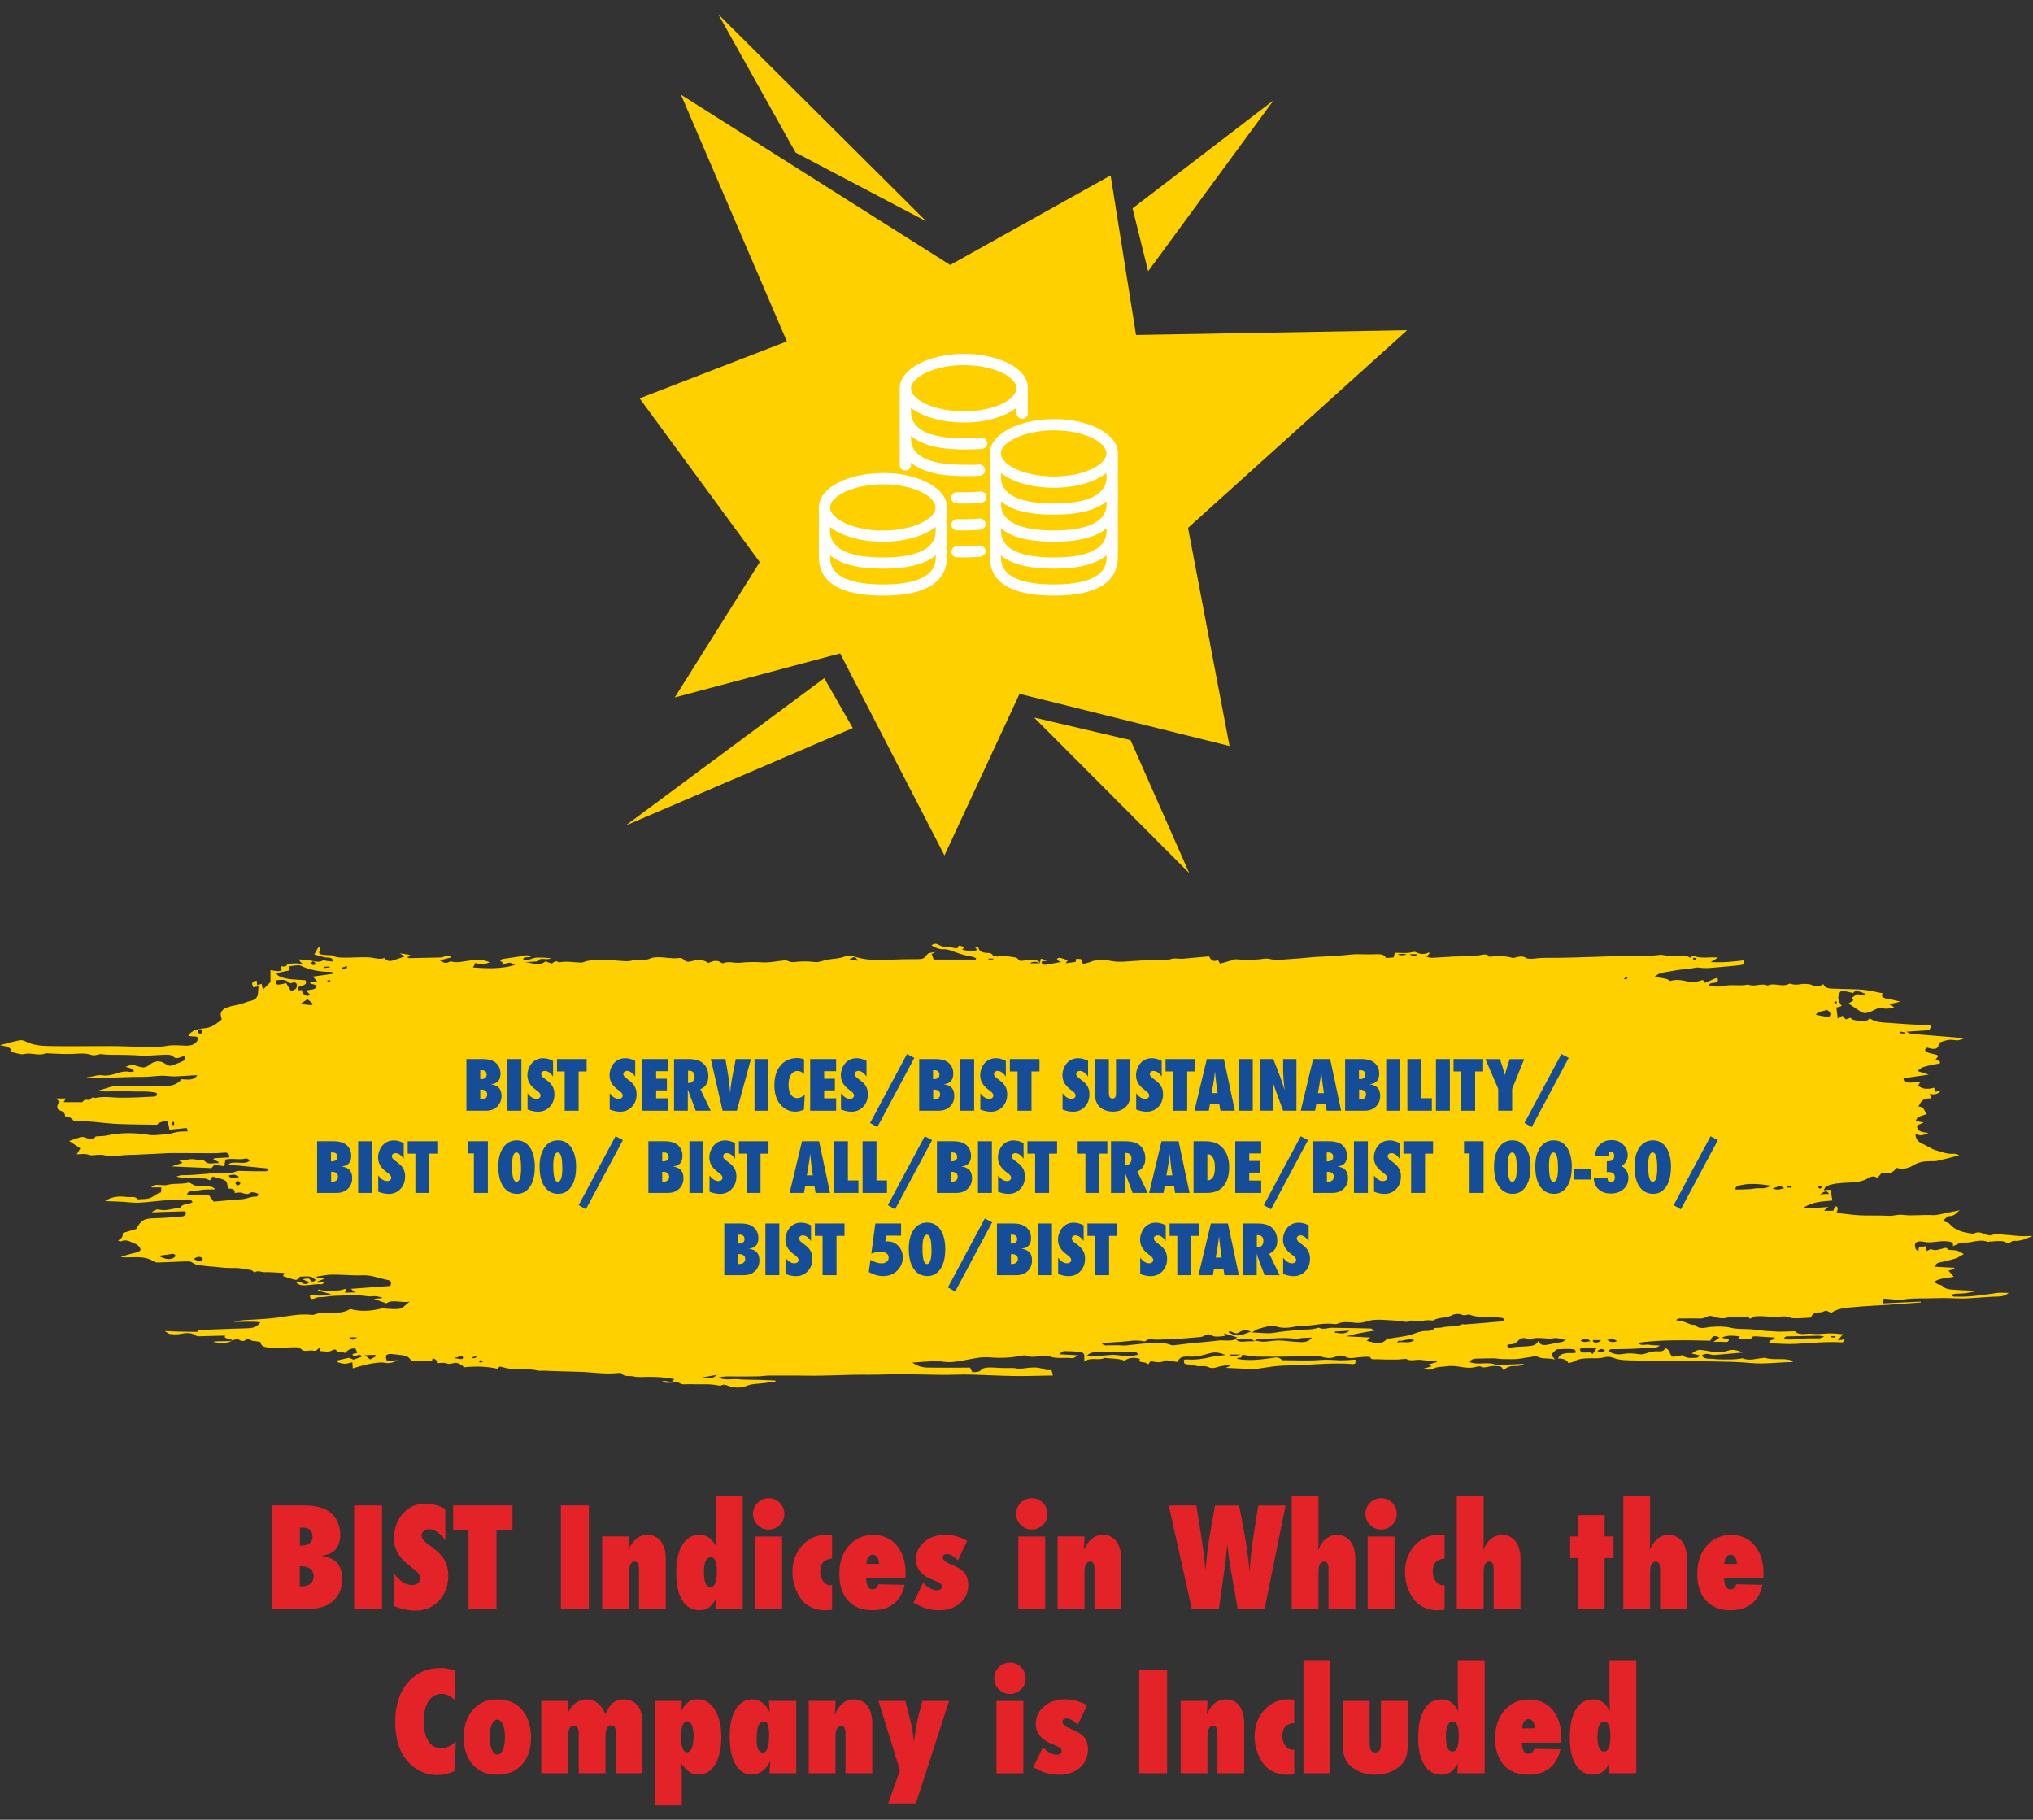 <?xml version="1.0" encoding="UTF-8"?><svg xmlns="http://www.w3.org/2000/svg" viewBox="0 0 267.02 239"><rect x="0" y="0" width="267.02" height="239" fill="#333333" stroke="none"/><g id="a"/><g id="b"><g id="c"><path d="M35.72,211.29v-13.57h4.26c1.59,0,2.78,.35,3.54,1.05,.78,.72,1.17,1.65,1.17,2.79,0,1.7-.84,2.62-2.53,2.76,.96,.14,1.67,.46,2.11,.95s.67,1.2,.67,2.13c0,1.17-.38,2.1-1.13,2.81-.75,.71-1.74,1.07-2.96,1.07h-5.13Zm3.66-8.3h.25c.44,0,.79-.1,1.04-.31s.38-.49,.38-.86c0-.79-.43-1.18-1.29-1.18-.04,0-.09,0-.15,0s-.14,0-.22,.01v2.33Zm0,5.35c.07,0,.13,.01,.19,.01,.05,0,.1,0,.13,0,.46,0,.82-.12,1.09-.36s.41-.56,.41-.97-.14-.72-.41-.95-.65-.34-1.12-.34h-.29v2.6Z" fill="#e32328"/><path d="M50.18,211.29h-3.66v-13.57h3.66v13.57Z" fill="#e32328"/><path d="M51.79,210.96v-4.26c.72,.98,1.5,1.48,2.34,1.48,.32,0,.57-.08,.77-.25,.2-.17,.3-.38,.3-.63,0-.36-.22-.72-.65-1.06l-.6-.47c-.4-.3-.74-.6-1.02-.89s-.51-.6-.69-.91-.3-.64-.39-.97-.12-.69-.12-1.05c0-.63,.15-1.29,.44-1.99,.15-.32,.32-.62,.51-.88,.19-.27,.42-.5,.67-.71,.69-.59,1.53-.88,2.5-.88,.87,0,1.75,.23,2.64,.69v4.15c-.3-.46-.64-.83-1.02-1.09-.38-.27-.76-.4-1.12-.4-.28,0-.51,.08-.69,.25-.19,.16-.28,.35-.28,.57,0,.36,.25,.72,.75,1.08l.58,.43c.77,.56,1.33,1.13,1.66,1.71,.34,.59,.51,1.27,.51,2.06,0,1.34-.41,2.44-1.22,3.3s-1.85,1.3-3.09,1.3c-.86,0-1.78-.19-2.77-.57Z" fill="#e32328"/><path d="M65.21,211.29h-3.67v-10.32h-2.02v-3.25h7.79v3.25h-2.1v10.32Z" fill="#e32328"/><path d="M77.34,211.29h-3.67v-13.57h3.67v13.57Z" fill="#e32328"/><path d="M87.46,211.29h-3.53v-5.03c0-.43-.04-.74-.13-.91-.09-.17-.23-.25-.44-.25-.49,0-.74,.47-.74,1.4v4.79h-3.53v-9.5h3.53c0,.23-.01,.45-.02,.65s-.02,.38-.03,.55l-.04,.61c.57-1.34,1.4-2.01,2.5-2.01,.76,0,1.35,.28,1.78,.85,.43,.57,.64,1.36,.64,2.37v6.48Z" fill="#e32328"/><path d="M93.96,211.29c0-.1,.01-.21,.02-.34s.01-.28,.03-.45c.01-.11,.02-.27,.03-.48-.34,.55-.67,.93-.99,1.15-.32,.21-.71,.32-1.17,.32-.96,0-1.71-.43-2.25-1.28-.54-.86-.81-2.04-.81-3.57,0-1.6,.26-2.84,.79-3.72,.53-.88,1.27-1.33,2.23-1.33,.53,0,.95,.12,1.27,.35,.34,.23,.67,.64,.98,1.22-.02-.3-.03-.49-.03-.55l-.04-.96v-5.2h3.53v14.84h-3.6Zm-1.5-4.79c0,1.3,.29,1.95,.87,1.95,.54,0,.82-.67,.82-2.01s-.26-1.92-.79-1.92c-.6,0-.9,.66-.9,1.99Z" fill="#e32328"/><path d="M103.02,198.85c0,.56-.2,1.04-.61,1.44-.42,.4-.9,.6-1.45,.6s-1.05-.2-1.46-.61c-.4-.42-.6-.9-.6-1.46s.2-1.05,.6-1.45c.42-.4,.9-.6,1.45-.6,.58,0,1.07,.2,1.47,.61,.4,.4,.6,.89,.6,1.47Zm-.3,12.45h-3.53v-9.5h3.53v9.5Z" fill="#e32328"/><path d="M109.29,208.19v3.24c-.21,.02-.4,.04-.55,.05-.16,0-.29,.01-.39,.01-1.05,0-1.94-.32-2.65-.95-.48-.43-.87-1.01-1.17-1.76s-.45-1.51-.45-2.29c0-1.39,.43-2.56,1.28-3.51,.85-.93,1.92-1.4,3.22-1.4,.08,0,.17,0,.29,0s.26,.01,.42,.03v3.09c-1.04,.07-1.56,.64-1.56,1.71,0,.48,.13,.9,.39,1.27,.26,.35,.58,.52,.94,.52,.04,0,.07,0,.11,0,.04,0,.08,0,.13-.01Z" fill="#e32328"/><path d="M115.37,208.08l3.45,.07c-.25,1.11-.72,1.94-1.44,2.5-.71,.56-1.64,.84-2.79,.84-1.36,0-2.43-.42-3.2-1.27-.77-.86-1.15-2.02-1.15-3.51s.41-2.73,1.24-3.68c.83-.96,1.89-1.43,3.2-1.43s2.34,.46,3.11,1.38c.77,.93,1.16,2.15,1.16,3.68l-.02,.62h-5.17c.04,.97,.32,1.46,.83,1.46,.4,0,.66-.22,.78-.67Zm.08-2.69c0-.18-.02-.34-.06-.48s-.1-.27-.17-.38c-.07-.11-.16-.19-.26-.25-.1-.06-.21-.09-.32-.09-.25,0-.45,.11-.6,.34s-.23,.51-.23,.87h1.64Z" fill="#e32328"/><path d="M119.97,210.51l1.28-2.64c.63,.66,1.22,.99,1.77,.99,.46,0,.69-.16,.69-.49,0-.28-.31-.53-.92-.76-1.66-.59-2.49-1.51-2.49-2.79,0-.93,.37-1.71,1.11-2.32,.74-.62,1.67-.92,2.79-.92,.91,0,1.86,.26,2.83,.77l-1.2,2.58c-.59-.56-1.08-.83-1.45-.83s-.55,.15-.55,.45c0,.32,.35,.62,1.05,.91,.88,.35,1.48,.71,1.79,1.1,.33,.39,.5,.92,.5,1.6,0,.98-.35,1.78-1.06,2.4s-1.62,.93-2.73,.93c-.53,0-1.06-.07-1.59-.2-.25-.06-.52-.16-.81-.29-.29-.13-.62-.29-.99-.48Z" fill="#e32328"/><path d="M137.58,198.85c0,.56-.2,1.04-.61,1.44-.42,.4-.9,.6-1.45,.6s-1.05-.2-1.46-.61c-.4-.42-.6-.9-.6-1.46s.2-1.05,.6-1.45c.42-.4,.9-.6,1.45-.6,.58,0,1.07,.2,1.47,.61,.4,.4,.6,.89,.6,1.47Zm-.3,12.45h-3.53v-9.5h3.53v9.5Z" fill="#e32328"/><path d="M147.28,211.29h-3.53v-5.03c0-.43-.04-.74-.13-.91-.09-.17-.23-.25-.44-.25-.49,0-.74,.47-.74,1.4v4.79h-3.53v-9.5h3.53c0,.23-.01,.45-.02,.65s-.02,.38-.03,.55l-.04,.61c.57-1.34,1.4-2.01,2.5-2.01,.76,0,1.35,.28,1.78,.85,.43,.57,.64,1.36,.64,2.37v6.48Z" fill="#e32328"/><path d="M166.09,211.29h-3.53l-.84-4.75c-.16-.92-.29-1.72-.37-2.39-.04-.33-.08-.61-.11-.83s-.05-.39-.06-.51c-.03,.24-.07,.69-.13,1.34-.03,.33-.06,.69-.11,1.05s-.09,.76-.15,1.17l-.69,4.92h-3.57l-3.02-13.57h3.62l.6,3.74c.23,1.49,.39,2.66,.47,3.51l.12,1.24,.11-1.06c.12-1.24,.28-2.42,.47-3.54l.69-3.88h3.16l.62,3.26c.29,1.52,.55,3.31,.76,5.39,.06-.93,.13-1.76,.21-2.48s.16-1.37,.26-1.96l.67-4.21h3.58l-2.75,13.57Z" fill="#e32328"/><path d="M178.01,211.29h-3.52v-5.03c0-.43-.04-.74-.13-.91-.08-.17-.23-.25-.44-.25-.49,0-.74,.47-.74,1.4v4.79h-3.52v-14.84h3.52v5.31c0,.29,0,.53,0,.72,0,.19,0,.34-.01,.44s-.01,.21-.03,.32-.02,.23-.04,.37c.57-1.34,1.4-2.01,2.5-2.01,.76,0,1.35,.28,1.78,.85,.43,.57,.64,1.36,.64,2.37v6.48Z" fill="#e32328"/><path d="M183.46,198.85c0,.56-.2,1.04-.61,1.44-.42,.4-.9,.6-1.45,.6s-1.05-.2-1.46-.61c-.4-.42-.6-.9-.6-1.46s.2-1.05,.6-1.45c.42-.4,.9-.6,1.45-.6,.58,0,1.07,.2,1.47,.61,.4,.4,.6,.89,.6,1.47Zm-.3,12.45h-3.53v-9.5h3.53v9.5Z" fill="#e32328"/><path d="M189.74,208.19v3.24c-.21,.02-.39,.04-.55,.05-.16,0-.29,.01-.4,.01-1.05,0-1.94-.32-2.64-.95-.48-.43-.87-1.01-1.17-1.76s-.45-1.51-.45-2.29c0-1.39,.43-2.56,1.28-3.51,.85-.93,1.92-1.4,3.22-1.4,.08,0,.17,0,.29,0s.26,.01,.42,.03v3.09c-1.04,.07-1.56,.64-1.56,1.71,0,.48,.13,.9,.39,1.27,.26,.35,.58,.52,.94,.52,.04,0,.07,0,.11,0,.04,0,.08,0,.13-.01Z" fill="#e32328"/><path d="M199.71,211.29h-3.53v-5.03c0-.43-.04-.74-.13-.91-.09-.17-.23-.25-.44-.25-.49,0-.74,.47-.74,1.4v4.79h-3.53v-14.84h3.53v5.31c0,.29,0,.53,0,.72,0,.19,0,.34-.01,.44s-.02,.21-.03,.32-.02,.23-.04,.37c.57-1.34,1.4-2.01,2.5-2.01,.76,0,1.35,.28,1.78,.85,.43,.57,.64,1.36,.64,2.37v6.48Z" fill="#e32328"/><path d="M210.76,211.29h-3.53v-6.66h-1v-2.84h1v-2.79h3.53v2.79h1.17v2.84h-1.17v6.66Z" fill="#e32328"/><path d="M221.56,211.29h-3.52v-5.03c0-.43-.04-.74-.13-.91-.08-.17-.23-.25-.44-.25-.49,0-.74,.47-.74,1.4v4.79h-3.52v-14.84h3.52v5.31c0,.29,0,.53,0,.72,0,.19,0,.34-.01,.44s-.01,.21-.03,.32-.02,.23-.04,.37c.57-1.34,1.4-2.01,2.5-2.01,.76,0,1.35,.28,1.78,.85,.43,.57,.64,1.36,.64,2.37v6.48Z" fill="#e32328"/><path d="M228.05,208.08l3.45,.07c-.25,1.11-.72,1.94-1.44,2.5-.71,.56-1.64,.84-2.79,.84-1.36,0-2.43-.42-3.2-1.27-.77-.86-1.15-2.02-1.15-3.51s.41-2.73,1.24-3.68c.83-.96,1.89-1.43,3.2-1.43s2.34,.46,3.11,1.38c.77,.93,1.16,2.15,1.16,3.68l-.02,.62h-5.17c.04,.97,.32,1.46,.83,1.46,.4,0,.66-.22,.78-.67Zm.08-2.69c0-.18-.02-.34-.06-.48s-.1-.27-.17-.38c-.07-.11-.16-.19-.26-.25-.1-.06-.21-.09-.33-.09-.25,0-.45,.11-.6,.34s-.23,.51-.23,.87h1.64Z" fill="#e32328"/><path d="M59.88,228.72l-.21,3.92c-.81,.33-1.54,.49-2.19,.49-1.52,0-2.79-.56-3.83-1.67-1.16-1.25-1.74-3.01-1.74-5.3,0-2.14,.54-3.86,1.63-5.15,1.09-1.29,2.55-1.93,4.37-1.93,.59,0,1.2,.11,1.81,.33v3.88c-.54-.54-1.11-.82-1.68-.82-.75,0-1.34,.32-1.76,.96-.42,.64-.63,1.54-.63,2.67,0,.55,.05,1.04,.16,1.48s.26,.8,.45,1.1c.2,.3,.44,.53,.72,.69s.62,.24,.98,.24c.63,0,1.27-.29,1.91-.88Z" fill="#e32328"/><path d="M69.74,228.29c0,1.46-.4,2.63-1.21,3.5s-1.89,1.3-3.25,1.3-2.4-.44-3.19-1.33c-.79-.89-1.18-2.09-1.18-3.59s.4-2.7,1.21-3.61c.8-.91,1.85-1.37,3.17-1.37,1.39,0,2.48,.45,3.27,1.36s1.19,2.15,1.19,3.74Zm-3.42-.11c0-.35-.02-.67-.07-.95-.05-.28-.11-.53-.2-.73-.09-.2-.19-.36-.32-.47s-.26-.17-.41-.17c-.3,0-.54,.21-.72,.63-.18,.37-.27,.92-.27,1.66s.09,1.28,.27,1.66c.18,.42,.43,.63,.73,.63,.29,0,.52-.21,.71-.62,.19-.46,.28-1.01,.28-1.64Z" fill="#e32328"/><path d="M84.4,232.89h-3.53v-5.38c0-.6-.18-.91-.54-.91-.53,0-.8,.49-.8,1.48v4.81h-3.52v-5.25c0-.64-.2-.97-.6-.97-.29,0-.49,.11-.61,.33-.12,.22-.18,.61-.18,1.16v4.73h-3.53v-9.5h3.53v.49c0,.39-.02,.75-.05,1.09,.63-1.19,1.44-1.78,2.45-1.78,1.13,0,1.97,.66,2.51,1.97,.47-1.31,1.26-1.97,2.36-1.97,.83,0,1.47,.3,1.93,.91,.38,.5,.57,1.26,.57,2.28v6.52Z" fill="#e32328"/><path d="M89.56,237.13h-3.52v-13.74h3.52l-.08,1.34c.15-.28,.29-.52,.45-.72,.15-.2,.32-.36,.49-.48s.37-.21,.57-.27c.2-.06,.43-.08,.67-.08,.91,0,1.66,.46,2.23,1.37,.57,.9,.85,2.1,.85,3.59s-.27,2.72-.82,3.6c-.53,.88-1.27,1.33-2.21,1.33-.86,0-1.6-.5-2.24-1.49,.03,.3,.05,.56,.05,.77,.02,.22,.03,.49,.03,.8v3.96Zm1.54-9.08c0-.62-.07-1.1-.22-1.45-.14-.34-.35-.51-.61-.51-.54,0-.82,.67-.82,2s.26,2.04,.79,2.04c.26,0,.47-.18,.62-.54s.23-.87,.23-1.53Z" fill="#e32328"/><path d="M104.59,232.89h-3.53c.03-.32,.05-.62,.07-.91s.04-.52,.05-.69c-.61,1.2-1.43,1.79-2.45,1.79-.89,0-1.6-.45-2.12-1.34-.52-.88-.77-2.11-.77-3.67s.27-2.7,.8-3.57c.53-.88,1.26-1.32,2.18-1.32s1.71,.57,2.29,1.71c-.01-.12-.02-.22-.03-.31s-.01-.16-.02-.22l-.04-.55-.03-.42h3.59v9.5Zm-3.57-4.87c0-.35-.01-.65-.04-.9-.03-.25-.07-.45-.13-.6s-.13-.27-.23-.33-.21-.1-.34-.1c-.6,0-.9,.79-.9,2.38,0,1.14,.27,1.71,.8,1.71s.83-.72,.83-2.15Z" fill="#e32328"/><path d="M114.57,232.89h-3.52v-5.03c0-.43-.04-.74-.13-.91-.08-.17-.23-.25-.44-.25-.49,0-.74,.47-.74,1.4v4.79h-3.52v-9.5h3.52c0,.23-.01,.45-.02,.65s-.01,.38-.03,.55l-.04,.61c.57-1.34,1.4-2.01,2.5-2.01,.76,0,1.35,.28,1.78,.85,.43,.57,.64,1.36,.64,2.37v6.48Z" fill="#e32328"/><path d="M120.29,236.88h-3.63l1.54-4.38-2.82-9.11h3.54l.68,2.72c.09,.38,.18,.78,.25,1.23,.07,.44,.14,.92,.19,1.44l.12-.87c.16-1.11,.31-1.93,.45-2.46l.53-2.06h3.52l-4.37,13.48Z" fill="#e32328"/><path d="M134.71,220.45c0,.56-.2,1.04-.61,1.44-.42,.4-.9,.6-1.45,.6s-1.05-.2-1.46-.61c-.4-.42-.6-.9-.6-1.46s.2-1.05,.6-1.45c.42-.4,.9-.6,1.45-.6,.58,0,1.07,.2,1.47,.61,.4,.4,.6,.89,.6,1.47Zm-.3,12.45h-3.53v-9.5h3.53v9.5Z" fill="#e32328"/><path d="M135.71,232.11l1.28-2.64c.63,.66,1.22,.99,1.77,.99,.46,0,.69-.16,.69-.49,0-.28-.31-.53-.92-.76-1.66-.59-2.49-1.51-2.49-2.79,0-.93,.37-1.71,1.11-2.32,.74-.62,1.67-.92,2.79-.92,.91,0,1.86,.26,2.83,.77l-1.21,2.58c-.59-.56-1.07-.83-1.45-.83s-.55,.15-.55,.45c0,.32,.35,.62,1.05,.91,.88,.35,1.48,.71,1.79,1.1,.33,.39,.5,.92,.5,1.6,0,.98-.36,1.78-1.06,2.4s-1.62,.93-2.73,.93c-.53,0-1.06-.07-1.59-.2-.25-.06-.52-.16-.81-.29-.29-.13-.62-.29-.99-.48Z" fill="#e32328"/><path d="M153.29,232.89h-3.66v-13.57h3.66v13.57Z" fill="#e32328"/><path d="M163.42,232.89h-3.52v-5.03c0-.43-.04-.74-.13-.91-.08-.17-.23-.25-.44-.25-.49,0-.74,.47-.74,1.4v4.79h-3.52v-9.5h3.52c0,.23-.01,.45-.02,.65s-.01,.38-.03,.55l-.04,.61c.57-1.34,1.4-2.01,2.5-2.01,.76,0,1.35,.28,1.78,.85,.43,.57,.64,1.36,.64,2.37v6.48Z" fill="#e32328"/><path d="M169.99,229.79v3.24c-.21,.02-.4,.04-.55,.05-.16,0-.29,.01-.39,.01-1.05,0-1.94-.32-2.65-.95-.48-.43-.87-1.01-1.17-1.76s-.45-1.51-.45-2.29c0-1.39,.43-2.56,1.28-3.51,.85-.93,1.92-1.4,3.22-1.4,.08,0,.17,0,.29,0s.26,.01,.42,.03v3.09c-1.04,.07-1.56,.64-1.56,1.71,0,.48,.13,.9,.39,1.27,.26,.35,.58,.52,.94,.52,.04,0,.07,0,.11,0,.04,0,.08,0,.13-.01Z" fill="#e32328"/><path d="M174.73,232.89h-3.53v-14.84h3.53v14.84Z" fill="#e32328"/><path d="M176.37,223.39h3.52v5.35c0,.51,.05,.88,.15,1.12,.11,.19,.3,.29,.6,.29s.48-.1,.58-.29c.11-.19,.16-.57,.16-1.12v-5.35h3.52v5.83c0,.39-.03,.74-.09,1.05-.06,.31-.16,.6-.29,.85-.13,.26-.3,.49-.51,.7-.21,.21-.46,.4-.74,.58-.77,.46-1.65,.69-2.63,.69s-1.87-.23-2.63-.69c-.29-.18-.54-.37-.75-.58s-.38-.44-.51-.7c-.13-.26-.23-.54-.29-.86-.06-.31-.09-.66-.09-1.05v-5.83Z" fill="#e32328"/><path d="M191.41,232.89c0-.1,.01-.21,.02-.34s.01-.28,.03-.45c.01-.11,.02-.27,.03-.48-.34,.55-.67,.93-.99,1.15-.32,.21-.71,.32-1.17,.32-.96,0-1.71-.43-2.25-1.28-.54-.86-.81-2.04-.81-3.57,0-1.6,.26-2.84,.79-3.72,.53-.88,1.27-1.33,2.23-1.33,.53,0,.95,.12,1.27,.35,.34,.23,.67,.64,.98,1.22-.02-.3-.03-.49-.03-.55l-.04-.96v-5.2h3.53v14.84h-3.6Zm-1.5-4.79c0,1.3,.29,1.95,.87,1.95,.54,0,.82-.67,.82-2.01s-.26-1.92-.79-1.92c-.6,0-.9,.66-.9,1.99Z" fill="#e32328"/><path d="M201.5,229.68l3.45,.07c-.25,1.11-.72,1.94-1.44,2.5-.71,.56-1.64,.84-2.79,.84-1.36,0-2.43-.42-3.2-1.27-.77-.86-1.15-2.02-1.15-3.51s.41-2.73,1.24-3.68c.83-.96,1.89-1.43,3.2-1.43s2.34,.46,3.11,1.38c.77,.93,1.16,2.15,1.16,3.68l-.02,.62h-5.17c.04,.97,.32,1.46,.83,1.46,.4,0,.66-.22,.78-.67Zm.08-2.69c0-.18-.02-.34-.06-.48s-.1-.27-.17-.38c-.07-.11-.16-.19-.26-.25-.1-.06-.21-.09-.32-.09-.25,0-.45,.11-.6,.34s-.23,.51-.23,.87h1.64Z" fill="#e32328"/><path d="M211.32,232.89c0-.1,.01-.21,.02-.34s.02-.28,.03-.45c.01-.11,.02-.27,.03-.48-.34,.55-.67,.93-.99,1.15-.32,.21-.71,.32-1.17,.32-.96,0-1.71-.43-2.25-1.28-.54-.86-.81-2.04-.81-3.57,0-1.6,.26-2.84,.79-3.72,.53-.88,1.27-1.33,2.23-1.33,.53,0,.95,.12,1.28,.35,.34,.23,.67,.64,.98,1.22-.02-.3-.03-.49-.03-.55l-.04-.96v-5.2h3.53v14.84h-3.6Zm-1.5-4.79c0,1.3,.29,1.95,.87,1.95,.54,0,.82-.67,.82-2.01s-.26-1.92-.79-1.92c-.6,0-.9,.66-.9,1.99Z" fill="#e32328"/><path d="M61.98,178.27v.1c.14,0,.27,.03,.38,.01,.09-.02,.15-.1,.23-.15-.03-.03-.06-.06-.09-.09-.17,.04-.35,.08-.52,.12m151.29-49.71c.13,.05,.25,.11,.27,.1,.09-.06,.17-.13,.22-.21,0-.01-.16-.11-.18-.1-.1,.05-.18,.12-.3,.21m27.77,3.28c.1-.06,.2-.1,.22-.15,.02-.05-.05-.12-.09-.18-.09,.04-.21,.08-.27,.14-.02,.03,.07,.11,.13,.19M63.47,178.81c-.18-.09-.27-.14-.37-.19-.06,.07-.16,.13-.18,.2-.01,.04,.12,.13,.17,.13,.1,0,.19-.07,.37-.14m67.01-52.8s0-.07,0-.11h-.64v.11h.64Zm104.26,29.74c0,.07-.02,.15-.03,.22,.2,0,.4,.02,.6,.02,0-.06,.02-.11,.03-.17-.2-.03-.4-.05-.6-.07m4.31,.4c.11-.1,.24-.16,.24-.23,0-.06-.15-.17-.21-.17-.11,.01-.26,.09-.28,.15-.02,.05,.13,.13,.25,.24m-16.18-30.26c-.17-.04-.28-.09-.4-.1-.04,0-.09,.1-.14,.16,.11,.04,.21,.1,.32,.12,.04,0,.11-.09,.21-.18m18.2,49.81c.01-.07,.02-.13,.03-.2-.18,0-.36-.01-.54,0-.02,0-.03,.08-.05,.13,.18,.03,.37,.05,.55,.08M22.52,147.72c.12,.02,.24,.03,.35,.05,0-.13,0-.27,0-.41,0,0-.17-.02-.18,0-.07,.12-.12,.24-.17,.36m227.09-12.23c-.02,.07-.05,.14-.07,.2,.21,.02,.42,.04,.63,.06,.01-.05,.02-.1,.04-.15-.2-.04-.4-.08-.6-.11m-206.21-6.61c-.02-.05-.03-.1-.05-.15l-.35,.04,.05,.18c.12-.02,.24-.05,.36-.07m-2.09-2.53c-.09-.03-.18-.07-.27-.1-.07,.11-.17,.21-.18,.32,0,.06,.15,.16,.26,.18,.09,.02,.29-.06,.3-.11,.01-.09-.07-.19-.11-.29m1.99,.71l-.03-.11c-.26,0-.52,.02-.78,.03,0,.06,.02,.11,.03,.17,.26-.03,.52-.05,.78-.08m-12.06,28.62c.39-.14,.39-.33,.15-.53-.04-.03-.24-.03-.29,0-.25,.2-.25,.39,.14,.53m13.59-28.57c.03,.06,.07,.12,.1,.18,.2-.05,.41-.09,.6-.15,.04-.01,.02-.12,.03-.27-.3,.1-.52,.17-.73,.24m2.04,48.53h-1c.28,.38,.54,.42,1,0m138.26-50.32q.61,.43,1.06,0h-1.06Zm53.93,31.55c.37-.03,.53-.05,.68-.06,.15,0,.3,0,.49,0-.32-.46-.47-.46-1.18,.06M26.33,135.79c.26-.17,.4-.35,.11-.58-.04-.04-.23-.04-.27-.01-.27,.21-.29,.41,.16,.59m158.46-10.42q-.66-.18-1.23,0,.51,.18,1.23,0m-72.1,.8c-.4-.59-.42-.59-1.18-.12,.39,.04,.71,.07,1.18,.12m97.56,49.84c-.35,0-.68-.01-1.01-.01,0,0-.06,.15-.02,.19,.32,.25,.65,.13,.97-.01,.02,0,.02-.04,.06-.17m-.46,1.41c.47,.25,.75,.23,1.02-.06-.35-.28-.63-.21-1.02,.06m-150.15,.94c1.2,.23,1.28,.21,1.1-.29-.34,.09-.68,.18-1.1,.29m152.75-2.2c-.39-.39-.86-.23-1.29-.21,.32,.31,.71,.41,1.29,.21m-120.09,4.74c.77,.25,1.37,.16,1.86-.33-.68,.12-1.23,.22-1.86,.33m-66.8-15.52c.32,.18,.67,.35,1.08,.1,.06-.04,.06-.21,0-.26-.38-.27-.74-.12-1.07,.07-.01,0,0,.04,0,.08m207.31-9.29c.61,.3,1.03,.1,1.51-.01-.43-.33-.51-.33-1.51,.01m-23.93,20.08c-.35-.4-.59-.41-1.3-.11,.4,.37,.84,.13,1.3,.11m-159.52,1.98c-.03-.07-.05-.13-.08-.2-.39,.01-.77,.03-1.37,.05,.32,.26,.51,.41,.7,.56,.34-.19,.54-.3,.75-.41m125.97-3.26c0,.05,0,.11,0,.16,1.06,.15,1.41,.11,1.9-.27-.71,.04-1.31,.07-1.9,.11M29.9,154.43c.51,.37,.97,.38,1.5,.15q-.52-.49-1.5-.15m11.03-22.41c.06-.05,.13-.1,.19-.15-.23-.2-.46-.4-.72-.64-.36,.24-.6,.4-.85,.56,.07,.04,.11,.09,.17,.1,.4,.05,.81,.09,1.21,.13m144.82,43.99c-.81-.31-1.41,.18-2.06,.08-.04,0-.14,.18-.21,.27,.7-.27,1.57,.2,2.28-.35m-21.45-1.1c-.57-.31-1.16-.19-1.46,.02-.4,.28-.62,.19-.95,.03-.13-.06-.28-.09-.42-.13-.04,.05-.08,.09-.12,.14,.28,.13,.54,.31,.84,.38,.81,.2,1.35-.27,2.11-.44m-143.49-9.97c1.04,.51,1.56,.56,2.08,.2,.24-.17,.15-.35-.14-.47-.63,.09-1.24,.17-1.94,.27m219.12-32.32c-.45,.26-1.26,.14-1.42,.67,.63,.11,1.18,.22,1.71,.32,.34-.44,.17-.71-.29-.98m-30.27,44.5c-.07-.05-.13-.1-.2-.16-.63,.21-1.36-.12-1.98,.21,.13,.92,1.28,.1,1.68,.66,.22-.31,.36-.51,.5-.71m29.93-1.59c-.36-.06-.52-.11-.67-.11-1.35,.02-2.7,.05-4.04,.09-.26,0-.6,0-.52,.4,.34,0,.71,.02,1.07,0,.65-.04,1.3-.12,1.96-.14,.52-.02,1.04,.02,1.57,0,.16,0,.31-.11,.64-.24M38.21,130.19c.26-.13,.54-.21,.66-.35,.12-.15,.16-.38,.11-.56-.13-.41-.55-.22-.84-.13-.64-.48-.82-.51-1.86-.4-.07,.66,.03,.69,1.31,.38,.19,.32,.38,.64,.62,1.04m189.74,26.07c.86-.04,1.69,.01,2.43-.13,.7-.13,1.55,.14,2.21-.39-1.33-.18-2.59-.35-3.85-.08-.33,.07-.88,.13-.79,.6m-78.44,21.68c-.18-.43-.6-.33-.91-.34-1.05-.04-2.11-.12-3.14-.03-.89,.08-1.95-.23-2.7,.49,.19,.05,.36,.15,.53,.13,.91-.06,1.81-.17,2.71-.22,.36-.02,.74,.03,1.1,.07,.79,.09,1.58,.12,2.41-.1m56.16-1.93c-.64-.11-1.15-.32-1.53-.24-1.06,.22-2.18-.28-3.19,.18-.06,.03-.21-.01-.28-.05-.59-.3-1.02-.08-1.31,.25-.3,.34-.7,.45-1.22,.45-.05,0-.09,.06-.18,.12,.02,.09,.06,.2,.1,.37,.84-.23,1.68-.17,2.5-.25,.64-.06,1.16-.06,1.5-.71,.3,.73,.88,.56,1.42,.46,.57-.1,1.13-.21,1.7-.33,.11-.02,.21-.1,.49-.25M43.81,127.9c-.15-.15-.2-.26-.26-.26-1.49,.03-2.85-.22-4.08-.82-.14-.07-.41-.04-.61-.02-.28,.02-.56,.07-.89,.12,.02,.15,.05,.31,.08,.53-.58,.12-1.13,.23-1.76,.36,.07,.1,.12,.26,.25,.33,1.05,.59,2.36,.49,3.57,.6,.21,.38,.05,.6-.45,.72-.38,.09-.68,.25-.52,.6l.54-.02c.03,.14,0,.32,.1,.43,.14,.14,.36,.26,.59,.34,.05,.02,.36-.17,.35-.19-.1-.13-.25-.24-.38-.36-.04-.04-.06-.08-.11-.14,.44-.22,1.34,0,1.36-.72-.24-.07-.53-.14-.8-.22-.03-.01-.03-.08-.06-.14,.29-.04,.57-.07,.93-.12-.22-.26-.39-.46-.56-.66,.91-.12,1.76-.24,2.71-.37m149.1,44.74c-.23,.05-.55,.22-1,.01-.26-.11-.86-.08-1.1,.06-.75,.44-1.81,.27-2.53,.7-.09,.06-.32,.01-.49,0-.82-.05-1.64,.31-2.46,.02-.51,.39-1.05,.09-1.58,.05-.57-.05-1.16-.05-1.73-.1-.89-.07-1.75-.08-2.6,.21-.41,.14-.96,.2-1.41,.15-.8-.08-1.57-.19-2.33,.12-.14,.06-.35,.06-.51,.04-1.3-.17-2.53,.19-3.79,.24-.45,.02-.91,.03-1.33,.11-1.12,.22-1.77,.21-2.7-.1-.14-.05-.35-.04-.5-.01-.55,.12-1.1,.25-1.63,.42-.23,.07-.41,.23-.79,.45,1.13,.03,2.1,.2,2.94,.04,.98-.18,1.97-.23,2.96-.36,.9-.12,1.86,.04,2.72-.28,.06-.02,.17-.04,.2-.02,.56,.31,1.12,0,1.68,.01,1.69,.02,3.39,.04,5.08,.09,.16,0,.31,.17,.51,.28-1.31,.21-2.54,.42-3.72,.75,1.03,.05,2.06,.1,3.18,.16-.2,.18-.34,.3-.48,.42,1.59,.47,2.11,.41,2.73-.31,.09,0,.2,.04,.29,.02,1.06-.19,2.2-.26,3.13-.61,.57-.21,1.14-.4,1.7-.39,.65,.02,.93-.2,1.1-.39,.41-.03,.68,0,.91-.06,.87-.23,1.88-.03,2.7-.43,.06-.03,.2,.04,.31,.03,1.58-.12,3.16-.24,4.74-.39,.38-.03,.52-.22,.3-.44-1.41-.29-2.93,.12-4.46-.48m-28.2,3.47c.17,0,.36,0,.52,.03,.74,.17,1.45-.01,2.17-.06,.27-.02,.54-.04,.81-.02,.94,.07,1.87,.21,2.8,.21,.43,0,.97-.15,1.25-.59-.49,.02-.87,.03-1.24,.05-.31,.02-.62,.14-.91,.1-1.62-.22-3.24,.02-4.86,.03-.18,0-.36,.17-.54,.26-.32-.3-.78-.26-1.23-.25-.41,0-.82,0-1.24,0,.06-.08,.12-.16,.19-.24-.58-.17-1.11-.33-1.74-.52,.13,.17,.2,.26,.25,.33-.31,.04-.61,.09-.92,.1-.26,0-.61,.02-.76-.08-.42-.29-.77-.27-1.17,0-.12,.08-.31,.13-.47,.14-1.13,.09-2.26,.23-3.4,.24-1.08,0-2.16,.23-3.25,.03-.11-.02-.27,.11-.41,.17-.11,.05-.24,.15-.31,.14-1.07-.27-2.12,0-3.17,.06-.77,.05-1.54,.09-2.31,.14-.01,.05-.03,.1-.04,.15,.15,.06,.29,.16,.44,.17,.55,0,1.09-.02,1.64-.02,.34,0,.7,.06,1.04,.03,.72-.06,1.44-.18,2.16-.23,1.28-.09,2.57-.31,3.79,.18,.08,.03,.21,.04,.3,.03,.67-.08,1.33-.17,2-.24,1.27-.13,2.54-.22,3.8-.38,.79-.1,1.62,.15,2.37-.19,.17,.23,.41,.35,.82,.33,.54-.04,1.08-.04,1.62-.06m-1.52,1.6c-.07,.17-.13,.35-.2,.53-.16,.02-.35,.05-.58,.09,.09,.07,.12,.12,.17,.13,1.46,.24,2.9,.08,4.33-.13,.48-.07,1.06-.22,1.38,.24,.03,.04,.19,.04,.29,.04,1.64,0,3.3,.1,4.92-.04,1.08-.09,2.1,.1,3.14,.04,.45-.03,.89-.05,1.37-.08-.01,.16-.03,.33-.05,.52-.13,.03-.23,.08-.31,.07-2.35-.2-4.68,.03-7.02,.13-.94,.04-1.88,.04-2.82,.11-.75,.06-1.49,.2-2.24,.3-.3,.04-.61,.12-.91,.11-1.2-.04-2.4-.1-3.69-.16,.22-.1,.41-.19,.6-.28-.02-.05-.05-.09-.07-.14-.37,.07-.74,.14-1.12,.19-.59,.09-1.08,.47-1.82,.09-.37-.19-1.16,.03-1.58-.15-.49-.21-1.03-.06-1.46-.27-.14-.51-.12-.57,.45-.54,1.07,.07,2.07-.08,3.07-.33,.6-.15,1.26-.15,1.9-.27-.63-.21-1.2-.44-1.98-.24-.89,.23-1.75,.53-2.8,.46-.98-.07-1.3,.17-1.57,.71-.37-.06-.74-.13-1.11-.18-.16-.02-.4-.07-.48-.02-.59,.37-1.24,.22-1.9,.08-.12,.15-.22,.28-.31,.4-.06,0-.18,0-.18-.02-.12-.38-1.29-.03-.93-.67-.8-.23-1.47-.17-2.01,.24-.86-.33-1.78-.25-2.65-.37-.73,.43-1.8-.19-2.64,.5,0-.32,0-.53,0-.73,.01-.28-.16-.51-.54-.55-.69-.07-1.39-.11-2.09-.11-.23,0-.45,.19-.65,.42,.77,.04,1.53,.08,2.47,.13-.37,.19-.52,.41-.9,.37-.96-.1-1.95,.13-2.89-.24-.33-.13-.87,0-1.32,.01-.58,.03-1.15,.16-1.72-.1-.16-.07-.47-.02-.68,.02-1.36,.29-2.73,.33-4.13,.21-1.09-.09-2.1,.17-3.13,.35-1.02,.18-2.04,.4-3.12,.2-.33-.06-.69-.06-1.03-.05-.89,.04-1.77,.11-2.86,.19,.66,.46,1.3,.64,1.95,.65,1.87,.04,3.75,.01,5.63,.01,.13,.25,.21,.42,.31,.61,.49-.03,.9,0,1.2-.36,.14-.17,.64-.27,.99-.27,.79,0,1.59,.1,2.39,.08,.46-.01,.89-.05,1.33,.08,.16,.05,.39,0,.58-.01,.99-.1,1.98-.33,2.94,.12,.23,.11,.61,.06,.97,.09,.05,.2,.11,.43,.17,.69-1.7,.03-3.4,.09-5.09,.07-1.97-.03-3.93-.15-5.9-.19-1.18-.03-2.37,.05-3.55,.04-1.87-.02-3.74-.09-5.61-.09-1.39,0-2.79,.09-4.18,.07-2.72-.04-5.44,.18-8.14,.12-1.6-.03-3.2,.01-4.8-.01-.48,0-.95,.09-1.43,.1-1.02,.02-2.04,.03-3.06,.02-.68,0-1.36-.07-2.18,.14,.87,.42,1.71,.15,2.47,.22,.87,.08,1.75,.05,2.63,.08,.79,.02,1.59,.06,2.38,.09,0,.05,.02,.1,.02,.14-.75,.1-1.5,.22-2.26,.28-.55,.04-1.03,.07-1.56,.3-.71,.3-1.65,.25-2.41-.03-.35-.13-.58-.23-.91-.03-.06,.03-.19,.03-.27,.01-1.22-.29-2.48-.12-3.72-.19-.54-.03-1.17,.17-1.63-.24-.07-.06-.39,0-.6,.02-.52,.03-1.04,.13-1.52-.11,.41-.33,1.42,.44,1.55-.35-.62-.08-1.18-.18-1.75-.23-.55-.04-1.1-.04-1.65-.05-.62,0-1.29,.09-1.85-.05-.54-.14-1.31,.11-1.65-.43-.03-.05-.34-.04-.5-.02-1.71,.19-3.38-.13-5.07-.16-1.57-.03-3.13-.1-4.7-.15-.21,0-.44,.03-.63,0-1.27-.3-2.61-.13-3.9-.28-.36-.04-.7-.16-1.16-.27-.04,.04-.16,.14-.35,.29-1.37-.3-2.84-.35-4.4-.18-.09-.1-.15-.25-.3-.32-.24-.12-.56-.3-.81-.27-.39,.04-.7,.24-1.18,.06-.33-.12-.82-.02-1.24-.02q.08-.52-.57-.62c-.01,.07-.02,.13-.04,.2-.01,.04-.04,.09-.05,.11h-2.75c-.26-.8-1.37-.73-2.26-.86-.96-.14-1.2,.13-.9,.87,.48-.03,.98-.06,1.47-.08-.55,.25-1.01,.47-1.76,.33-.61-.11-1.36,.04-2.01,.16-.76,.14-1.48,.39-2.17,.57-.02-.27-.04-.52-.06-.79-.42,.09-.7,.19-.98,.19-.31,0-.62-.1-.91-.18-.07-.02-.05-.17-.07-.26,.5-.11,.95-.21,1.51-.34,.15,.06,.38,.15,.61,.24,.36-.13,.72-.25,1.1-.39-.3-.56-.78,.1-1.18-.16-.27-.34,.47-.19,.57-.38-.08-.18-.17-.36-.25-.54-.7-.04-1.06,.27-1.39,.62l.03-.02c-.34-.21-1.02,.03-1.19-.43,0-.02-.31-.03-.38,.01-.51,.38-1.11,.19-1.72,.16,.03-.13,.05-.25,.08-.38-.11,0-.2-.03-.23,0-.19,.17-.32,.42-.72,.33-.52-.12-1.19,.24-1.57-.17-.3-.33-.72-.27-1.1-.27-.86,0-1.74,.12-2.59,.05-.62-.05-1.55,.07-1.67-.67-.01-.06-.21-.13-.33-.14-.42-.06-.88-.03-1.19-.32-.04-.04-.31-.02-.36,.03-.35,.34-.66,.26-1.03,.01-.08-.05-.35-.03-.47,.02-1.16,.52-1.55,.57-2.88,.3,.89-.17,1.73,.01,2.6-.17-.36-.35-1.23-.14-1-.65-1.22,.03-2.34,.07-3.47,.09-.16,0-.36-.06-.47-.14-.61-.41-1.27-.29-1.99-.16-.41,.08-.88,.05-1.32,0-.18-.02-.34-.18-.68-.39,.84,.03,1.42,.07,2.01,.08,.72,.02,1.44,.02,2.16,.03,.37,0,.04-.17,.13-.22,.04-.03,.13-.01,.2-.02,2.16-.08,4.33-.18,6.49-.24,.76-.02,1.2-.27,1.58-.77-1.21-.17-2.36-.02-3.51-.07,.85-.25,1.74-.23,2.62-.29,1.3-.08,2.59-.15,3.87-.37,1.15-.19,2.35-.37,3.57-.27,.14,0,.31,.06,.4,.02,.93-.41,1.97-.21,2.95-.26,.69-.04,1.31-.15,1.89-.51,1.4,.38,2.81,.27,4.21-.09,.14-.03,.32,.05,.49,.05,.62,.01,1.29,.13,1.83-.01,.45-.11,.75-.52,1.28-.92-1.2,.22-2.26-.36-3.06,.23-.55-.2-1.04-.38-1.64-.59,.41-.03,.72-.06,1.04-.09,0-.04,.01-.07,.02-.11-.39-.06-.81-.2-1.17-.15-.66,.09-1.24-.1-1.85-.11-1.14-.03-2.28,.02-3.42,.07-.6,.03-1.18,.19-1.81,.17-.24-.01-.48,.14-.73,.2-.34,.09-.45,0-.49-.42,.84-.06,1.72,.15,2.79-.19-.72-.18-1.22-.3-1.72-.43,.01-.06,.02-.12,.04-.17,1.21,.32,2.39,.28,3.66-.11-.07,.21-.1,.33-.16,.53,.41-.01,.77-.03,1.31-.04-.24-.21-.36-.33-.53-.47,1.76-.13,3.48-.25,5.19-.38,.14-.42,.17-.7-.46-.81-1.05-.19-2.01-.63-3.15-.59-.36,.01-.73,.03-1.09,.01-1.01-.03-2.02-.11-3.03-.09-.65,.01-1.29,.16-1.94,.25,0,.05-.01,.1-.02,.15,.34,.04,.69,.08,1.07,.13-.33,.12-.65,.24-.96,.35,.02,.06,.05,.11,.07,.17,.23-.02,.47-.04,.93-.09-.26,.18-.38,.32-.47,.31-.74-.08-1.43,.1-2.14,.13-.47,.02-.97-.04-1.21-.46,.64-.26,1.02,.71,1.77,.05-.23-.09-.49-.2-.94-.38,.57-.09,.85-.25,1.06,.11,.13,.21,.38,.29,.71-.03-.23-.15-.45-.39-.73-.43-.42-.07-.89-.01-1.34,0-.04,0-.08,.07-.1,.12-.21,.4-.59,.32-.99,.18-.36-.12-.73-.23-1.13-.36,.03-.08,.07-.21,.14-.42-.88-.04-1.73-.13-2.57-.11-.44,0-.92-.28-1.34,.04-.15-.11-.28-.29-.45-.32-.73-.12-1.48-.28-2.21-.27-.78,.02-1.52-.02-2.27-.13-.44-.06-.9-.04-1.33-.11-.65-.11-1.38-.06-1.9-.47-.13-.11-.43-.17-.65-.16-1.26,.04-2.51,.1-3.77,.15-.17,0-.39,0-.49-.06-1.29-.82-2.34-.62-3.82-.61-.21,0-.42,.01-.66-.08,.62-.18,1.23-.39,1.88-.52,.45-.09,.77-.26,.69-.53-.08-.25-.36-.55-.68-.66-.56-.2-1.1-.65-1.88-.32-.08,.03-.25-.05-.37-.08,.19-.16,.42-.28,.52-.45,.1-.17,.07-.38,.1-.56,.61-.18,1.18-.35,1.79-.54,.08-.15,.17-.33,.28-.5,.46-.71,.95-.87,2.05-.9,1.18-.03,2.36-.13,3.53-.22,.49-.04,.78-.22,.56-.69-1.38,.04-2.79,.08-4.42,.13,.39-.31,.68-.43,1.03-.35,.91,.23,1.71-.21,2.58-.18,.06,0,.18-.03,.18-.05,.17-.6,1.08-.42,1.58-.74-.08-.27-.31-.39-.73-.37-1,.05-2.01,.06-3,.13-1.11,.08-2.21,.25-3.33,.3-.69,.03-1.4-.08-2.1-.12-.74-.04-1.48-.06-2.33-.09,.85-.61,1.87-.68,2.87-.54,.46,.07,1.13-.17,1.42,.31,.55-.05,1.18,0,1.63-.18,.47-.18,.79-.54,1.35-.71,.14-.04,.09-.41,.13-.68h-1.25s-.04-.07-.05-.1c.18-.08,.36-.22,.56-.23,.51-.03,1.1,.12,1.54,0,.91-.26,1.91-.03,2.83-.32,.33,.16,.66,.4,1.06,.49,.38,.08,.84-.03,1.25,0,.38,.04,.84,.03,1.12,.42-.73,.03-1.41-.02-2.01,.11-.56,.12-1.42-.09-1.71,.55q1.69,.22,2.85,.03c.09,.13,.19,.28,.3,.42,.11,.15,.23,.3,.38,.5,1.26-.11,2.49-.24,3.74-.32,.66-.04,1.17-.39,1.86-.34,.09,0,.28-.17,.27-.25,0-.09-.17-.21-.3-.24-.22-.05-.59-.12-.69-.05-.42,.32-.76,.19-1.2,.04-.23-.08-.57,0-.92,.02,.06-.4-.25-.63-.88-.55-.11-.38-.04-.84-.34-1.05-.41-.28-1.09-.37-1.71-.56-.16,.26-.26,.42-.31,.51-.23-.08-.47-.23-.71-.24-.98-.05-1.96-.06-2.94-.1-.19,0-.37-.07-.78-.16,.38-.1,.55-.19,.72-.19,1.8,.04,3.57-.28,5.36-.3,.31,0,.61,.01,.92,0,.22-.01,.48-.02,.65-.11,.42-.21,.85-.14,1.31-.13,.9,.03,1.8,.04,2.71,.03,.38,0,.43-.19,.37-.36-1.76-.17-3.45-.34-5.32-.52,.99-.63,2.21,.18,2.99-.56-.19-.09-.44-.28-.55-.25-.89,.26-1.85-.08-2.72,.16-.05,.3-.09,.58-.13,.88-.47-.07-.87-.14-1.3-.21-.14,.17-.26,.31-.39,.45-1.73-.07-3.45-.15-5.24-.22,.56-.18,1-.33,1.44-.47-.15-.11-.3-.22-.46-.33,.34-.02,.74,.04,1.02-.06,.72-.25,1.38,.05,2.06,.03,.09,0,.22,.05,.27,.1,.49,.58,1.19,.22,1.78,.31,.03-.05,.05-.1,.08-.16-.23-.12-.46-.24-.72-.38,.09-.06,.16-.13,.23-.13,.58-.04,1.16-.07,1.85-.1-.1-.27-.17-.44-.22-.58-.16-.03-.23-.06-.29-.05-.48,.02-.96,.08-1.43,.08-1.76,0-3.52-.02-5.28-.02-.83,0-1.66,.06-2.49,.1-.87,.04-1.75,.09-2.62,.12-.45,.02-.91,.01-1.36,.05-.92,.07-1.81,.25-2.77,0-.46-.12-1.05,.01-1.68,.03-.17-.04-.46-.15-.77-.17-.33-.03-.67,.02-1.1,.04,.2-.33,.34-.57,.47-.79-.46-.31-.9-.6-1.46-.97,.52-.18,.99-.36,1.47-.5,.17-.05,.44-.03,.59,.03,.66,.29,1.19,.26,1.42-.13,.61-.05,1.05-.03,1.44-.12,1.9-.42,3.81-.38,5.72-.06,.3,.05,.63,0,.94-.01,.35-.02,.69-.06,1.03-.08,.1,0,.22,.03,.31,.01,.45-.11,.87-.26,1.33-.33,.41-.07,.84-.05,1.32-.07-.06-.24-.1-.38-.12-.44-.79,.08-1.53,.15-2.28,.22-.08-.41-.15-.75-.22-1.11-.74,0-1.2,.15-1.4,.46-1.75-.03-3.45-.03-5.14-.1-1.07-.04-2.13-.19-3.19-.28-.83-.07-1.67-.11-2.66-.17-.05-.05-.17-.23-.36-.35-.17-.1-.44-.14-.74-.22-.01-.29-.07-.56-.63-.74-.53-.16-.5-.64-.08-1.18-.14-.11-.29-.22-.53-.41h1.36c-.12,.19-.21,.33-.32,.49h2.46c.14-.15,.27-.43,.78-.29,.38,.1,.36-.56,.89-.26,1.15-.27,2.3-.04,3.45-.04,1.38,0,2.77-.07,4.15-.14,.33-.02,.74-.12,.48-.49-1.24-.32-2.58-.09-3.84-.24-1.28-.15-2.53,.22-3.87-.05,.6-.18,1.1-.31,1.58-.47,.97-.33,1.99-.12,2.98-.14,1.33-.02,2.66,.08,3.99,.05,1-.02,1.93-.23,2.43-.95,.75,.02,1.62,.25,2.09-.54-1.02,.06-1.93,.13-2.84,.17-.38,.01-.77-.02-1.15-.06-.71-.08-1.4,.01-2.1,.08-.72,.06-1.46,.03-2.2,.05-1.96,.06-3.92,.12-5.88,.17-.11,0-.23-.05-.34-.14,.73,.02,1.28-.37,2.1-.24,.63,.1,1.43-.12,2.07-.33,.52-.17,.97-.23,1.51-.12,.16,.03,.36-.05,.54-.08-.13-.12-.22-.27-.39-.35-.19-.1-.44-.14-.75-.23,.29-.11,.52-.2,.81-.31-.04,0,.02,0,.07,0,.47,.13,.93,.33,1.42,.38,.26,.03,.64-.17,.84-.33,.68-.57,1.42-.63,2.13-.11,.28,.2,.57,.29,.93,.15,.51-.19,1.04-.38,1.49-.62,.15-.08,.09-.33,.16-.65-.37,.13-.52,.2-.69,.25-.3,.08-.6,.17-.84-.08-.33-.33-.85-.29-1.31-.27-1.07,.03-2.15,.19-3.19,.1-.81-.07-1.61-.07-2.41-.09-.86-.02-1.71,.03-2.58-.09-.32-.04-.84,.26-1.28,.11-.83-.29-1.66-.18-2.53-.14-1.07,.05-2.15-.04-3.23-.08-.07,0-.16-.05-.2-.03-.92,.46-1.93-.12-2.92,.13-.43,.11-1.05-.16-1.66-.27,.05-.63-.67-.74-1.5-.9,.95-.25,1.74-.47,2.55-.64,.23-.05,.59,.02,.78,.13,1.05,.57,2.3,.62,3.52,.63,2.63,.04,5.26-.01,7.89,0,1.19,0,2.38,.07,3.57,.1,1.18,.03,2.34,.1,3.53-.12,.77-.15,1.64-.08,2.46-.04,.53,.02,1-.04,1.33-.31,.21-.17,.39-.41,.39-.62,0-.27-.38-.3-.73-.28-.16,0-.32-.05-.56-.08,.27-.47,.74-.72,1.31-.87,.39-.1,.83-.1,1.23-.19,.31-.07,.62-.2,.87-.35,.33-.2,.6-.44,.98-.72,0-.02-.01-.15-.05-.26-.37-1.03,.64-1.42,1.86-1.62,.4-.06,.77-.2,1.15-.31,.22-.06,.41-.17,.63-.21,.78-.15,1.16-.5,1.18-1.05,.01-.28,.04-.57,.08-.92-.31,.05-.49,.08-.72,.12-.08-.35-.39-.73,.47-.87,.02,.19,.03,.37,.05,.6,.23-.07,.38-.11,.6-.18,.05,.23,.09,.44,.16,.78,.39-.4,.69-.69,1-1.01v-1.57c.26,.04,.5,.1,.75,.12,.73,.07,.87-.07,.59-.61,.3-.03,.68,.15,.85-.22,.05-.11,.53-.15,.82-.17,.33-.02,.67,.02,1.21,.05-.19-.17-.27-.23-.33-.3-.05-.06-.08-.12-.18-.28,.54,.04,1,.05,1.43,.13,.6,.11,1.18,.34,1.78,0,.08-.04,.3,.05,.46,.07,.26,.03,.52,.06,.82,.09,.01-.69-.7-.46-1.12-.57-.45-.12-.9-.24-1.33-.36,.19-.33,.37-.65,.58-1.02,.46,.36-.28,.79,.28,.99,.38,.13,.89,.09,1.55,.14,.34,.29,1.03,.31,1.73,.3,1,0,1.99-.08,2.99-.04,.71,.02,1.37,.36,2.07,.09q.43,.55,1.1,.33c.5-.16,1-.33,1.55-.52-.2-.14-.41-.3-.63-.46v.02c.21,.04,.43,.08,.65,.11,.31,.04,.62,.08,.94,.25-.1,.02-.21,.03-.31,.06-.09,.02-.17,.05-.32,.09,.12,.07,.19,.14,.26,.14,1.39-.02,2.77-.05,4.16-.09,.21,0,.43-.1,.62-.18,.36-.15,.55-.02,.82,.16-.51,.13-.96,.24-1.56,.39,.46,.3,.76,.47,1.19,.23,.26-.15,.44-.03,.69,0,.45,.06,.96-.03,1.43-.1,.96-.14,1.91-.36,2.87-.01,.12,.04,.27,.06,.34,.15-.67,.32-1.24,.31-1.82,.07-.12,.23-.22,.41-.33,.61,1.82,.12,3.66,.22,5.51-.33-.62-.4-.8-.39-1.62,.01-.25-.1,.25-.32-.18-.46-.27-.09-.03-.31,.24-.35,.7-.11,1.4-.2,2.1-.31,.27-.04,.52-.14,.79-.16,.27-.02,.55,.03,.86,.04-.25,.43-1.02-.03-1.12,.49,.72,.25,1.22-.23,1.85-.24,.62,0,1.23,0,1.89,.12-.21,.03-.42,.1-.62,.09-.88-.06-.88-.06-1.35,.31-.51,.03-.99,.06-1.47,.08,.9,.1,1.82,.56,2.65-.1,.28,.1,.52,.19,.81,.29,.25-.11,.45-.48,.9-.19,.02,.01,.07,.03,.09,.03,.94-.19,1.86,0,2.79,.03,.13,0,.29-.01,.39-.06,.65-.28,1.37-.23,2.08-.31,.82-.09,1.55,.08,2.32,.11,.72,.03,1.42,.2,2.15-.06,.27-.1,.67,.01,1.01-.01,.37-.03,.8-.03,1.08-.16,.42-.2,.83-.22,1.29-.21,.87,0,1.71,.22,2.59,.1,.27-.04,.47,.03,.68,.23,.4,.37,.59,.28,1.31,.11,.63-.15,1.33-.11,1.9,.32,.56-.28,1.16-.47,1.74-.01,.04,.03,.15,.06,.19,.04,.71-.33,1.47,.02,2.21-.07,.97-.11,1.98-.12,2.99-.05,.8,.05,1.63-.12,2.44-.21,.34-.04,.66-.11,.99,.08,.16,.09,.48,.11,.7,.09,.92-.11,1.82-.12,2.75,0,.41,.06,.91-.14,1.36-.25,.86-.22,1.82-.15,2.65-.52,.3-.13,.92-.03,1.31,.1,1.49,.46,3.02,.44,4.59,.36,1.14-.06,2.28-.08,3.42-.07,.75,0,.98-.04,1.32-.53,.18-.26,.29-.3,1.19-.41-.27,.14-.4,.2-.54,.27,.09,.23,.18,.47,.28,.72h5.52c.02-.06,.04-.11,.06-.17-.18-.07-.35-.18-.55-.21-.86-.12-1.62-.38-2.39-.66-.41-.15-.8-.34-1.36-.31-.56,.02-1.1-.22-1.58-.52,.33-.26,.66-.24,.94-.07,.65,.4,1.52,.26,2.24,.46,.08,.02,.27-.02,.27-.04,.07-.62,.63-.07,.93-.17-.09,.11-.19,.22-.34,.39,.66,.14,1.27,.32,1.98,.04-.05-.07-.09-.13-.14-.18-.05-.06-.1-.11-.19-.21,.16,0,.27-.02,.33,0,.08,.03,.16,.1,.18,.17,.13,.43,.53,.59,1.13,.61,.3,0,.59,.02,.73,.3,.05,.1,.51,.21,.71,.16,.74-.18,1.42,.03,2.11,.11,.07,0,.14,.02,.21,.04,.35,.07,.29,.52,.84,.42,.37-.07,.76-.11,1.13-.09,.46,.02,1.04-.06,1.18,.42q-.72-.39-1.29,0h1.29c.04-.18,.08-.37,.13-.61,.28,.08,.49,.13,.85,.24-.25,.06-.34,.1-.41,.09-.32-.03-.39,.13-.32,.26,.05,.1,.28,.23,.42,.22,.31-.01,.61-.1,.92-.15,.38-.07,.77-.14,1.21-.23-.12-.05-.26-.08-.34-.14-.1-.07-.23-.2-.2-.26,.05-.08,.28-.17,.37-.15,.36,.09,.69,.22,1.04,.34-.1,.14-.17,.24-.28,.39,.47-.07,.86-.12,1.31-.18,.03-.13,.05-.26,.08-.42,.21,.02,.41,.03,.63,.05,.08,.19,.15,.37,.26,.65,.43-.12,.81-.2,1.14-.34,.58-.25,1.26-.1,1.86-.25,1.12,.41,2.3,.29,3.49,.2,1.19-.09,2.38-.15,3.57-.2,.44-.02,1,.14,1.3,0,.6-.27,1.17-.06,1.75-.11,1.13-.1,2.26-.21,3.44-.31,.23,.42,.48,.79,1.19,.49,.09,.17,.15,.3,.24,.47,.62-.17,1.19-.33,1.76-.49,.09-.03,.17-.09,.25-.09,1.27,.09,2.54,.12,3.8-.07,.23-.03,.51-.03,.73,.03,.96,.26,1.91,.04,2.86,0,1.44-.07,2.86-.29,4.32-.32,1.34-.03,2.67-.2,4-.3,.14,0,.27-.01,.41,0,.8,0,1.61,.04,2.41,0,.63-.03,1.09,.06,1.28,.5,.34-.03,.64-.05,1-.08,.05-.19,.1-.39,.16-.61,.8,0,1.59,.12,2.35-.1,.12-.03,.31-.03,.41,.02,.54,.27,1.1,.34,1.74,.02,.01,.06,.03,.11,.04,.17-.11,.12-.22,.25-.38,.43,.24,.04,.46,.12,.67,.12,.73-.03,1.47-.08,2.2-.12,.24-.01,.49-.05,.73-.05,1.23-.02,2.47,0,3.68-.22,.32-.06,.73-.12,.89,.22,.02,.03,.26,.03,.39,.01,.96-.13,1.88-.07,2.78,.18,.06,.02,.16-.02,.24-.04,.5-.1,.96-.31,1.5,.04,.22,.14,.75,.13,1.11,.08,1.07-.15,2.15-.08,3.22-.1,2.52-.03,5.03-.16,7.54-.22,1.18-.03,2.36,.02,3.55,0,.62,0,1.24-.08,1.86-.13,.17-.01,.36-.07,.52-.04,1.05,.19,2.1,.26,3.18,.16,.17-.02,.38,.13,.58,.21,.13-.1,.26-.2,.36-.27,1.02,.47,2.11,.14,3.29,.26-.32,.2-.55,.34-.96,.59,1.61,.1,2.99-.06,4.37-.23,.05,.5-.02,.59-.62,.65-.8,.09-1.6,.17-2.4,.23-.96,.07-1.91,.24-2.9,.08-.37-.06-.81,.11-1.22,.14-1.13,.09-2.23,.28-3.33,.48-.57,.1-1,.28-1.3,.64q1.69,.11,2.07,.5c.86-.28,1.69-.08,2.53,.12,.21,.05,.48,.07,.69,.03,.36-.07,.7-.19,1.08-.29,.08,.11,.16,.24,.26,.39,.53-.22,1.04-.45,1.64-.7,.13,.42,.1,.65-.5,.69-.31,.02-.66,.08-.54,.45,.59,0,1.26,.11,1.79-.02,1.09-.28,2.21,.04,3.28-.21,.82,.38,1.76-.25,2.57,.14,.86-.44,1.91,.25,2.77-.21,.07-.04,.23-.06,.3-.03,.67,.29,1.35-.06,2.02,.03,.17,.02,.36,0,.5,.05,.99,.38,.99,.38,1.74-.03,.18,.65,.99,.57,1.59,.6,1.59,.09,3.2-.02,4.76,.31,.45,.1,.9,.18,1.43,.29-.23,.4-.04,.62,.58,.71,.53,.07,1.04,.23,1.75,.39-.57,.13-.95,.22-1.47,.34,.31,.18,.47,.29,.66,.39-.53,.16-.99,.26-1.57,.13-.64-.14-1.09,.31-1.62,.49-.51,.18-.84,.22-1.23-.05-.49-.34-.99-.67-1.55-1.04,0-.22,.97-.29,.41-.75-.02-.02,.45-.33,.65-.48,.41-.09,.76,.45,1.16-.06-.44-.16-.85-.3-1.3-.47-.13,.14-.24,.25-.34,.36-.53-.12-1.06-.23-1.55-.34-.67,.75-.42,1.41,.05,2.05-.27,.08-.54,.15-.71,.2,.07,.51,.12,.94,.18,1.45,.3-.18,.51-.29,.64-.37,.13,.15,.23,.34,.42,.45,.07,.04,.35-.1,.62-.19,.18,.28,.59,.37,1.14,.39,.53,.01,1.06,.18,1.37-.33,.78,.61,1.82,.55,2.77,.63,1.75,.15,3.52,.23,5.34,.34-.11,.24-.18,.42-.26,.61-.95,.06-1.88,.12-3.04,.2,.33,.14,.5,.26,.69,.28,1.89,.16,3.79,.31,5.69,.46,.38,.03,.75,.09,1.18,.15-.74,.29-.74,.27-1.53,.18-.26-.03-.56,.01-.81,.07-.32,.08-.63,.21-.94,.31,.02,.79-.48,1-1.51,.63-.41,.22-.38,.44,.04,.64,.17,.08,.38,.13,.58,.17,.92,.17,.95,.23,.46,.74,.21,.12,.55,.21,.58,.35,.07,.28-.34,.22-.59,.28-.56,.12-1.12,.23-1.65,.39-.24,.08-.41,.28-.72,.51,.58,.18,1.01,.32,1.49,.47-1.12,.16-2.2,.32-3.31,.48-.04,.48,.38,.58,.86,.57,.41,0,.82-.07,1.35-.13-.14,.24-.22,.39-.3,.54,.58,.48,1.29,.5,2.11,.26,.04,.2,.07,.36,.11,.54,.23-.04,.45-.07,.71-.11q-.42,.59-1.4,.4c.06,.2,.1,.37,.17,.59-1.11-.12-1.34,.46-1.66,1.05,.83,.05,.75,.64,1.09,1-.47,.2-1.29,.24-1.43,.89,.31,.07,.61,.13,1.03,.22-.39,.22-.99,.25-.85,.69,.16,.51,.74,.59,1.47,.66-.59,.29-1.06,.49-1.72,.1,.05,.61,.24,1.03,.91,1.32,.62,.27,1.14,.68,1.79,.87,.71,.2,1.4,.51,2.24,.46,.33-.02,.44,.03,.82,.21-.94,.24-1.91,.5-2.89,.72-.26,.06-.56,.04-.84,.04-.87,0-1.61,.11-2.31,.56-.54,.34-1.33,.57-2.18,.33-.42,.55-.95,.9-1.92,.61-.2,.24-.39,.46-.6,.71-.39-.27-.76-.25-1.17,0-.7,.44-1.51,.56-2.48,.6-1.01,.05-2.13,.07-3.04,.48-.17,.08-.21,.29-.38,.53,.44-.04,.66-.06,.88-.07,.1,.49,.19,.96,.29,1.42-1.23,.12-2.59,.13-3.76,.92,1.12,.17,2.09-.02,3.21-.07-.17,.14-.25,.19-.32,.26-.06,.05-.11,.11-.24,.24h1.2c.08-.2,.17-.39,.25-.58,.38-.03,.44,.25,.18,.87,.56,.06,1.1,.09,1.64,.17,1.71,.26,3.45,.1,5.17,.2,.6,.04,1.26-.2,1.84-.13,1.35,.17,2.69-.04,4.04,.04,.33,.02,.69-.06,1.02-.13,.83-.17,1.65-.36,2.5-.51-.46,.29-.65,.81-1.48,.77-.06,0-.14,.04-.18,.08-.2,.18-.39,.37-.59,.56,.28,.09,.56,.18,.76,.25,.32,.28,.55,.59,.91,.78,.69,.37,1.51,.58,2.39,.64,.84-.48,1.38,.19,2.16,.23,.22-.05,.55-.19,.86-.17,.96,.05,1.92,.16,2.88,.24,.27,.02,.54,.02,.81,.02,.34,0,.67-.04,1.02-.02-.77,.32-1.47,.7-2.46,.64-.24-.01-.52,.26-.68,.34-.31-.11-.6-.29-.91-.31-.54-.03-1.1,.04-1.65,.07-.07,0-.16,.05-.2,.03-1.06-.44-2.07,.18-3.14,.09-.46-.04-.99,.32-1.42,.48,.14-.48-.18-.61-.99-.66-.94-.05-1.8,.29-2.76,.09-1.03-.21-1.41,.13-1.16,.86,.04,.13,.13,.24,.39,.35,.01-.13,.03-.27,.04-.43,.03-.02,.11-.07,.21-.09,.23-.05,.47-.08,.78-.13,.01,.2,.03,.38,.04,.65,.24-.12,.42-.21,.51-.25,.25,.05,.48,.14,.7,.12,.31-.02,.6-.13,.9-.2,.25-.06,.53-.21,.67,.11,.02,.04,.17,.06,.26,.07,.33,.04,.7,.02,1,.11,.3,.09,.54,.28,.84,.44-.37,.2-.72,.45-1.14,.59-.63,.21-1.32,.32-1.98,.49-.44,.11-.44,.12-.66,.58,.85,.04,1.69,.09,2.53,.13,0,.06,.02,.11,.03,.16-.26,.07-.51,.14-.79,.22,.22,.25,.45,.5,.71,.8-.89,.2-1.87,.14-2.59,.68,.16,.1,.28,.21,.44,.28,.2,.09,.52,.11,.63,.24,.45,.52,1.21,.47,1.9,.53,.85,.07,1.71,.08,2.79,.12-.77,.14-1.32,.28-1.88,.34-.54,.06-1.11-.05-1.61,.2,.16,.29,.47,.22,.78,.23,1.69,.04,3.32-.22,4.95-.45,.2-.03,.41-.07,.62-.07,.36,0,.73,.01,1.16,.02-.37,.34-.84,.48-1.47,.49-.79,0-1.57,.09-2.36,.13-.7,.04-1.39,.11-2.09,.12-1.22,0-2.44-.1-3.64-.04-1.4,.07-2.81-.05-4.22,.16-.82,.12-1.73-.06-2.64-.1-.02,.23-.03,.39-.05,.62,1.69-.08,3.31-.15,4.93-.23,0,.04,0,.07,.01,.11-1.39,.1-2.78,.2-4.17,.3-1.63,.11-3.26,.18-4.88,.33-.95,.09-1.95,.18-2.71,.74-.24-.11-.47-.22-.68-.31-.27,.09-.53,.25-.77,.24-.76-.03-1.09,.24-1.2,.68-.62,.04-1.21,.09-1.81,.1-.34,0-.76,.01-1.02-.11-.47-.21-.98-.15-1.4-.08-.51,.09-.93,.03-1.4-.03-.54-.07-1.11-.07-1.66-.04-.24,.01-.46,.19-.67,.29-.29,.04-.26-.5-.71-.17-.07,.05-.36-.09-.52-.06-.6,.13-1.2-.08-1.85,.12-.49,.15-1.3,.05-1.79-.14-.53-.21-.82,0-1.12,.13-.26,.1-.45,.13-.74,.12-.87-.03-1.75,0-2.62,0-.15,0-.29,.07-.43,.22,.26,.04,.53,.06,.78,.13,.24,.06,.46,.16,.7,.25,.2,.07,.4,.16,.62,.22,.12,.03,.35-.01,.4,.03,.61,.67,1.4,.29,2.17,.24,.82-.05,1.73-.08,2.48,.11,.87,.22,1.73,.15,2.58,.2,.84,.05,1.65,.23,2.49,.25,.45,0,.89,.07,1.34,.07,.65,0,1.31-.03,1.96-.05,.04,0,.09-.01,.1,0,.6,.62,1.53,.24,2.29,.33,.77,.1,1.59-.05,2.38-.05,.55,0,1.11,.07,1.63,.11-.18,.22-.38,.46-.68,.83,.43-.08,.64-.11,.91-.16-.1,.16-.18,.29-.25,.4-2.11-.12-4.15,.08-6.21,.2-1.14,.06-2.3-.05-3.41-.09-.21-.55,.7-.32,.69-.74-.28-.02-.58-.04-.87-.06-.52-.03-1.03-.07-1.55-.1-.17,0-.47,0-.49,.04-.14,.45-.67,.21-1.01,.27-.29,.06-.6,.07-.98,.1,.13-.16,.21-.26,.32-.4-.8-.1-1.55-.2-2.44,.15,.41,.1,.68,.17,.99,.25-.03,.25-.13,.38-.59,.33-.45-.05-.91-.01-1.45-.01,.25-.17,.53-.37,.82-.57-.68-.35-.99-.24-1.21,.41-3.14-.06-6.3-.16-9.51,.27,.43,.53,.98,.16,1.43,.26,.44,.1,.96,.05,1.46,.12-.4,.18-.72,.51-1.31,.26-.03-.01-.07-.03-.1-.02-1.68,.22-3.37,.21-5.06,.23-.1,0-.2,.16-.31,.26,.64,.39,1.25,.5,2.05,.35,.55-.1,1.19-.07,1.75,.02,.41,.07,.72,.07,1.09-.06,.53-.19,1.07-.34,1.71-.29,.4,.03,.78-.07,.84-.42,.75,.19,.49,.82,1.04,1.15,.37-.07,.78-.14,1.26-.23,.48,.48,1.22,.37,1.92,.34,.1,0,.19-.16,.34-.31-.41-.09-.72-.16-1.05-.24,.71-.53,.93-.55,1.76-.4,.98,.17,1.94,.4,2.99,.02,.59-.21,1.34-.05,1.95,.25-1.19,.1-2.37,.21-3.56,.31-.17,.01-.36,0-.52-.03-.7-.15-.69-.15-1.27,.04,.13,.6,.93,.45,1.4,.51,.81,.11,1.66,.06,2.5,.07,.35,0,.69-.04,1.04-.08,.13-.01,.31-.09,.39-.06,.88,.37,1.74,.03,2.61-.03,.1,0,.23-.07,.3-.05,1.06,.36,2.24,.03,3.31,.3,.15,.04,.3,.09,.46,.14-.09,.07-.13,.13-.18,.13-1.78,.02-3.54,.29-5.34,.13-1.61-.15-3.24-.18-4.87-.21-3.46-.06-6.92-.04-10.37-.13-.97-.03-2.01,.02-2.95-.37-.31-.13-.86-.14-1.2-.04-.65,.2-1.29,.09-1.94,.12-.7,.02-1.38,.05-1.95,.41-.17,.11-.44,.14-.75,.23-.21-.42-.65-.64-1.37-.6,.36-.96,1.49-.63,2.3-.75,.14-.51-.41-.49-.77-.51-.54-.03-1.09,.02-1.69,.04-.81,.69-.81,.7-.22,1.35-.82-.26-1.63,0-2.33-.39-.19-.11-.71,.04-1.07,.08-.4,.05-.79,.13-1.19,.19-.2,.03-.4,.05-.6,.06-.54,0-1.09,.02-1.63,0-.42-.01-.83-.09-1.24-.1-.65-.01-1.3,.02-1.95,.03-.48,0-.99-.01-1.2,.46,1.13,.45,2.46-.12,3.51,.39,1.17-.05,2.35-.1,3.53-.15,0,.05,.02,.09,.02,.14-.29,.05-.57,.13-.86,.13-.72-.01-1.36,.03-1.71,.61-.19-.23-.29-.5-.47-.54-.43-.07-.92-.1-1.35-.02-.44,.08-.82,.25-1.27,.02-.11-.05-.36-.02-.51,.03-.72,.23-1.47,.13-2.17,.01-.63-.11-1.22-.16-1.85-.06-.57,.09-1.16,.02-1.7,.32-.32,.18-.94,.1-1.46,.04,.39-.11,.79-.22,1.3-.36-.15-.08-.24-.13-.44-.24,.4-.12,.75-.22,1.09-.32v-.11c-.67-.05-1.35-.08-2.02-.17-.7-.1-1.48,.24-2-.15-.51,.04-.93,.1-1.35,.1-.84,0-1.69,0-2.53-.04-.3-.01-.73,.1-.84-.27-.02-.05-.36-.07-.55-.06-.52,.03-1.05,.07-1.56,.14-.47,.06-.84,.06-1.24-.2-.2-.13-.82-.14-1.05-.02-.7,.36-1.38,.27-2.05,.05-.59-.19-1.16-.09-1.75-.07-.56,.02-1.11,.05-1.67,.06-1.69,.02-3.38,.05-5.07,.02-.65-.01-1.29-.18-1.93-.27-.55,0-1.11,0-1.66,0,.62,.43,1.12,.04,1.68-.02" fill="#ffd000"/><path d="M61.26,145.88v-6.79h2.13c.8,0,1.39,.18,1.77,.53,.39,.36,.58,.83,.58,1.4,0,.85-.42,1.31-1.27,1.38,.48,.07,.83,.23,1.06,.47,.22,.25,.34,.6,.34,1.06,0,.58-.19,1.05-.57,1.41-.38,.36-.87,.54-1.48,.54h-2.57Zm1.83-4.15h.12c.22,0,.39-.05,.52-.15,.13-.1,.19-.25,.19-.43,0-.39-.21-.59-.65-.59-.02,0-.04,0-.08,0-.03,0-.07,0-.11,0v1.16Zm0,2.68s.07,0,.09,0c.03,0,.05,0,.06,0,.23,0,.41-.06,.55-.18,.13-.12,.2-.28,.2-.48s-.07-.36-.2-.47c-.14-.11-.32-.17-.56-.17h-.15v1.3Z" fill="#164d99"/><path d="M68.48,145.88h-1.83v-6.79h1.83v6.79Z" fill="#164d99"/><path d="M69.29,145.71v-2.13c.36,.49,.75,.74,1.17,.74,.16,0,.29-.04,.39-.12,.1-.08,.15-.19,.15-.31,0-.18-.11-.36-.33-.53l-.3-.23c-.2-.15-.37-.3-.51-.45-.14-.15-.25-.3-.34-.46-.09-.16-.15-.32-.19-.49-.04-.17-.06-.34-.06-.53,0-.32,.07-.65,.22-.99,.07-.16,.16-.31,.25-.44,.1-.13,.21-.25,.33-.35,.35-.29,.76-.44,1.25-.44,.44,0,.88,.12,1.32,.35v2.07c-.15-.23-.32-.41-.51-.55-.19-.13-.38-.2-.56-.2-.14,0-.26,.04-.35,.12-.1,.08-.14,.17-.14,.29,0,.18,.12,.36,.37,.54l.29,.22c.39,.28,.66,.56,.83,.86,.17,.29,.25,.64,.25,1.03,0,.67-.2,1.22-.61,1.65-.41,.43-.92,.65-1.55,.65-.43,0-.89-.1-1.38-.29Z" fill="#164d99"/><path d="M76,145.88h-1.83v-5.16h-1.01v-1.63h3.89v1.63h-1.05v5.16Z" fill="#164d99"/><path d="M80.08,145.71v-2.13c.36,.49,.75,.74,1.17,.74,.16,0,.29-.04,.39-.12,.1-.08,.15-.19,.15-.31,0-.18-.11-.36-.33-.53l-.3-.23c-.2-.15-.37-.3-.51-.45-.14-.15-.25-.3-.34-.46-.09-.16-.15-.32-.19-.49-.04-.17-.06-.34-.06-.53,0-.32,.07-.65,.22-.99,.07-.16,.16-.31,.25-.44,.1-.13,.21-.25,.33-.35,.35-.29,.76-.44,1.25-.44,.44,0,.88,.12,1.32,.35v2.07c-.15-.23-.32-.41-.51-.55-.19-.13-.38-.2-.56-.2-.14,0-.26,.04-.35,.12-.09,.08-.14,.17-.14,.29,0,.18,.12,.36,.37,.54l.29,.22c.39,.28,.66,.56,.83,.86,.17,.29,.25,.64,.25,1.03,0,.67-.2,1.22-.61,1.65-.41,.43-.92,.65-1.55,.65-.43,0-.89-.1-1.38-.29Z" fill="#164d99"/><path d="M84.34,145.88v-6.79h3.41v1.6h-1.57v.99h1.41v1.53h-1.41v1.04h1.57v1.63h-3.41Z" fill="#164d99"/><path d="M93.36,145.88h-1.98l-.91-2.42s-.02-.09-.05-.16c-.02-.07-.05-.15-.08-.24v2.82h-1.81v-6.79h1.88c.83,0,1.44,.16,1.85,.49,.52,.42,.78,1.01,.78,1.78,0,.82-.35,1.39-1.05,1.7l1.36,2.82Zm-2.99-3.64h.12c.21,0,.39-.08,.53-.24s.21-.37,.21-.62c0-.51-.27-.76-.79-.76h-.07v1.62Z" fill="#164d99"/><path d="M96.78,145.88h-1.87l-1.55-6.79h1.92l.33,1.94c.13,.74,.23,1.57,.3,2.49,.03-.41,.07-.79,.12-1.14s.1-.7,.17-1.04l.44-2.25h1.99l-1.85,6.79Z" fill="#164d99"/><path d="M100.93,145.88h-1.83v-6.79h1.83v6.79Z" fill="#164d99"/><path d="M105.7,143.79l-.11,1.96c-.41,.16-.77,.25-1.09,.25-.76,0-1.4-.28-1.92-.84-.58-.62-.87-1.51-.87-2.65,0-1.07,.27-1.93,.82-2.58,.54-.64,1.27-.97,2.18-.97,.29,0,.6,.06,.9,.17v1.94c-.27-.27-.55-.41-.84-.41-.38,0-.67,.16-.88,.48-.21,.32-.32,.77-.32,1.34,0,.28,.03,.52,.08,.74s.13,.4,.23,.55,.22,.26,.36,.34c.14,.08,.31,.12,.49,.12,.32,0,.63-.15,.95-.44Z" fill="#164d99"/><path d="M106.41,145.88v-6.79h3.41v1.6h-1.57v.99h1.41v1.53h-1.41v1.04h1.57v1.63h-3.41Z" fill="#164d99"/><path d="M110.46,145.71v-2.13c.36,.49,.75,.74,1.17,.74,.16,0,.29-.04,.39-.12,.1-.08,.15-.19,.15-.31,0-.18-.11-.36-.33-.53l-.3-.23c-.2-.15-.37-.3-.51-.45-.14-.15-.25-.3-.34-.46-.09-.16-.15-.32-.19-.49-.04-.17-.06-.34-.06-.53,0-.32,.07-.65,.22-.99,.07-.16,.16-.31,.25-.44,.1-.13,.21-.25,.33-.35,.35-.29,.76-.44,1.25-.44,.44,0,.88,.12,1.32,.35v2.07c-.15-.23-.32-.41-.51-.55-.19-.13-.38-.2-.56-.2-.14,0-.26,.04-.35,.12-.1,.08-.14,.17-.14,.29,0,.18,.12,.36,.37,.54l.29,.22c.39,.28,.66,.56,.83,.86,.17,.29,.25,.64,.25,1.03,0,.67-.2,1.22-.61,1.65-.41,.43-.92,.65-1.55,.65-.43,0-.89-.1-1.38-.29Z" fill="#164d99"/><path d="M115.23,148.03l-.95-.54,4.85-9.06,.96,.51-4.86,9.09Z" fill="#164d99"/><path d="M120.73,145.88v-6.79h2.13c.8,0,1.39,.18,1.77,.53,.39,.36,.58,.83,.58,1.4,0,.85-.42,1.31-1.27,1.38,.48,.07,.83,.23,1.06,.47s.34,.6,.34,1.06c0,.58-.19,1.05-.57,1.41-.38,.36-.87,.54-1.48,.54h-2.57Zm1.83-4.15h.12c.22,0,.39-.05,.52-.15,.13-.1,.19-.25,.19-.43,0-.39-.22-.59-.65-.59-.02,0-.05,0-.08,0-.03,0-.07,0-.11,0v1.16Zm0,2.68s.07,0,.09,0c.03,0,.05,0,.07,0,.23,0,.41-.06,.55-.18s.21-.28,.21-.48-.07-.36-.21-.47-.32-.17-.56-.17h-.14v1.3Z" fill="#164d99"/><path d="M127.95,145.88h-1.83v-6.79h1.83v6.79Z" fill="#164d99"/><path d="M128.76,145.71v-2.13c.36,.49,.75,.74,1.17,.74,.16,0,.29-.04,.39-.12,.1-.08,.15-.19,.15-.31,0-.18-.11-.36-.33-.53l-.3-.23c-.2-.15-.37-.3-.51-.45-.14-.15-.25-.3-.34-.46-.09-.16-.15-.32-.19-.49-.04-.17-.06-.34-.06-.53,0-.32,.07-.65,.22-.99,.07-.16,.16-.31,.25-.44,.1-.13,.21-.25,.33-.35,.35-.29,.76-.44,1.25-.44,.44,0,.88,.12,1.32,.35v2.07c-.15-.23-.32-.41-.51-.55-.19-.13-.38-.2-.56-.2-.14,0-.26,.04-.35,.12-.09,.08-.14,.17-.14,.29,0,.18,.12,.36,.37,.54l.29,.22c.39,.28,.66,.56,.83,.86,.17,.29,.25,.64,.25,1.03,0,.67-.2,1.22-.61,1.65-.41,.43-.92,.65-1.55,.65-.43,0-.89-.1-1.38-.29Z" fill="#164d99"/><path d="M135.48,145.88h-1.83v-5.16h-1.01v-1.63h3.89v1.63h-1.05v5.16Z" fill="#164d99"/><path d="M139.56,145.71v-2.13c.36,.49,.75,.74,1.17,.74,.16,0,.29-.04,.39-.12,.1-.08,.15-.19,.15-.31,0-.18-.11-.36-.33-.53l-.3-.23c-.2-.15-.37-.3-.51-.45-.14-.15-.25-.3-.34-.46-.09-.16-.15-.32-.19-.49-.04-.17-.06-.34-.06-.53,0-.32,.07-.65,.22-.99,.07-.16,.16-.31,.25-.44,.1-.13,.21-.25,.33-.35,.35-.29,.76-.44,1.25-.44,.44,0,.88,.12,1.32,.35v2.07c-.15-.23-.32-.41-.51-.55-.19-.13-.38-.2-.56-.2-.14,0-.26,.04-.35,.12-.1,.08-.14,.17-.14,.29,0,.18,.12,.36,.37,.54l.29,.22c.39,.28,.66,.56,.83,.86,.17,.29,.25,.64,.25,1.03,0,.67-.2,1.22-.61,1.65-.41,.43-.92,.65-1.55,.65-.43,0-.89-.1-1.38-.29Z" fill="#164d99"/><path d="M146.59,139.09h1.83v4.8c0,.4-.06,.73-.19,.98-.12,.26-.33,.5-.62,.71-.39,.28-.86,.42-1.41,.42-.63,0-1.15-.16-1.58-.47-.54-.39-.81-1.03-.81-1.9v-4.54h1.83v4.38c0,.3,.04,.51,.11,.63s.19,.18,.36,.18,.3-.06,.37-.17c.07-.12,.1-.33,.1-.64v-4.38Z" fill="#164d99"/><path d="M149.23,145.71v-2.13c.36,.49,.75,.74,1.17,.74,.16,0,.29-.04,.39-.12,.1-.08,.15-.19,.15-.31,0-.18-.11-.36-.33-.53l-.3-.23c-.2-.15-.37-.3-.51-.45-.14-.15-.25-.3-.34-.46-.09-.16-.15-.32-.19-.49-.04-.17-.06-.34-.06-.53,0-.32,.07-.65,.22-.99,.07-.16,.16-.31,.25-.44,.1-.13,.21-.25,.33-.35,.35-.29,.76-.44,1.25-.44,.44,0,.88,.12,1.32,.35v2.07c-.15-.23-.32-.41-.51-.55-.19-.13-.38-.2-.56-.2-.14,0-.26,.04-.35,.12-.09,.08-.14,.17-.14,.29,0,.18,.12,.36,.37,.54l.29,.22c.39,.28,.66,.56,.83,.86,.17,.29,.25,.64,.25,1.03,0,.67-.2,1.22-.61,1.65-.41,.43-.92,.65-1.55,.65-.43,0-.89-.1-1.38-.29Z" fill="#164d99"/><path d="M155.93,145.88h-1.83v-5.16h-1.01v-1.63h3.89v1.63h-1.05v5.16Z" fill="#164d99"/><path d="M162.18,145.88h-1.89l-.14-.86h-1.23l-.15,.86h-1.89l1.63-6.79h2.24l1.44,6.79Zm-2.25-2.32l-.12-.79s0-.04-.02-.12c0-.06-.04-.32-.09-.76,0-.05-.01-.12-.02-.2,0-.09-.02-.2-.04-.33l-.06-.64c0,.06-.02,.13-.03,.21s-.02,.16-.03,.25c-.02,.18-.04,.31-.04,.38l-.02,.13-.13,.82-.19,1.06h.77Z" fill="#164d99"/><path d="M164.54,145.88h-1.83v-6.79h1.83v6.79Z" fill="#164d99"/><path d="M165.49,145.88v-6.79h1.75l.92,2.38c.05,.14,.11,.3,.17,.48,.06,.18,.13,.39,.21,.63l.19,.6c-.07-.59-.12-1.09-.15-1.51s-.05-.77-.05-1.05v-1.53h1.75v6.79h-1.75l-.92-2.5c-.1-.27-.18-.52-.26-.75-.08-.23-.15-.46-.21-.67,.04,.48,.07,.89,.08,1.25s.03,.67,.03,.93v1.73h-1.75Z" fill="#164d99"/><path d="M176.14,145.88h-1.89l-.14-.86h-1.23l-.15,.86h-1.89l1.63-6.79h2.24l1.44,6.79Zm-2.25-2.32l-.12-.79s0-.04-.02-.12c0-.06-.04-.32-.09-.76,0-.05-.01-.12-.02-.2,0-.09-.02-.2-.04-.33l-.06-.64c0,.06-.02,.13-.03,.21s-.02,.16-.03,.25c-.02,.18-.04,.31-.04,.38l-.02,.13-.13,.82-.19,1.06h.77Z" fill="#164d99"/><path d="M176.67,145.88v-6.79h2.13c.8,0,1.39,.18,1.77,.53,.39,.36,.58,.83,.58,1.4,0,.85-.42,1.31-1.27,1.38,.48,.07,.83,.23,1.06,.47s.34,.6,.34,1.06c0,.58-.19,1.05-.57,1.41-.38,.36-.87,.54-1.48,.54h-2.57Zm1.83-4.15h.12c.22,0,.39-.05,.52-.15,.13-.1,.19-.25,.19-.43,0-.39-.22-.59-.65-.59-.02,0-.05,0-.08,0-.03,0-.07,0-.11,0v1.16Zm0,2.68s.07,0,.09,0c.03,0,.05,0,.07,0,.23,0,.41-.06,.55-.18s.21-.28,.21-.48-.07-.36-.21-.47-.32-.17-.56-.17h-.14v1.3Z" fill="#164d99"/><path d="M183.9,145.88h-1.83v-6.79h1.83v6.79Z" fill="#164d99"/><path d="M188.06,145.88h-3.21v-6.79h1.83v5.15h1.38v1.63Z" fill="#164d99"/><path d="M190.43,145.88h-1.83v-6.79h1.83v6.79Z" fill="#164d99"/><path d="M193.75,145.88h-1.83v-5.16h-1.01v-1.63h3.89v1.63h-1.05v5.16Z" fill="#164d99"/><path d="M198.61,145.88h-1.83v-2.87l-1.68-3.91h1.91l.33,1.01c.06,.2,.12,.39,.17,.57,.05,.18,.1,.36,.14,.52,.07-.25,.13-.46,.18-.64,.05-.18,.09-.33,.13-.44l.33-1.02h1.9l-1.58,3.91v2.87Z" fill="#164d99"/><path d="M201.18,148.03l-.95-.54,4.85-9.06,.96,.51-4.86,9.09Z" fill="#164d99"/><path d="M41.65,156.68v-6.79h2.13c.8,0,1.39,.18,1.77,.53,.39,.36,.58,.83,.58,1.4,0,.85-.42,1.31-1.27,1.38,.48,.07,.83,.23,1.06,.47,.22,.25,.34,.6,.34,1.06,0,.58-.19,1.05-.57,1.41-.38,.36-.87,.54-1.48,.54h-2.57Zm1.83-4.15h.12c.22,0,.39-.05,.52-.15,.13-.1,.19-.25,.19-.43,0-.39-.21-.59-.65-.59-.02,0-.05,0-.08,0-.03,0-.07,0-.11,0v1.16Zm0,2.68s.07,0,.09,0c.03,0,.05,0,.07,0,.23,0,.41-.06,.55-.18,.14-.12,.2-.28,.2-.48s-.07-.36-.2-.47c-.14-.11-.32-.17-.56-.17h-.14v1.3Z" fill="#164d99"/><path d="M48.87,156.68h-1.83v-6.79h1.83v6.79Z" fill="#164d99"/><path d="M49.68,156.51v-2.13c.36,.49,.75,.74,1.17,.74,.16,0,.29-.04,.39-.12,.1-.08,.15-.19,.15-.31,0-.18-.11-.36-.33-.53l-.3-.23c-.2-.15-.37-.3-.51-.45-.14-.15-.25-.3-.34-.46-.09-.16-.15-.32-.19-.49-.04-.17-.06-.34-.06-.53,0-.32,.07-.65,.22-.99,.07-.16,.16-.31,.25-.44,.1-.13,.21-.25,.33-.35,.35-.29,.76-.44,1.25-.44,.44,0,.88,.12,1.32,.35v2.07c-.15-.23-.32-.41-.51-.55-.19-.13-.38-.2-.56-.2-.14,0-.26,.04-.35,.12-.1,.08-.14,.17-.14,.29,0,.18,.12,.36,.37,.54l.29,.22c.39,.28,.66,.56,.83,.86,.17,.29,.25,.64,.25,1.03,0,.67-.2,1.22-.61,1.65-.41,.43-.92,.65-1.55,.65-.43,0-.89-.1-1.38-.29Z" fill="#164d99"/><path d="M56.39,156.68h-1.83v-5.16h-1.01v-1.63h3.89v1.63h-1.05v5.16Z" fill="#164d99"/><path d="M64.07,156.68h-1.83v-5.19h-.73v-1.6h2.57v6.79Z" fill="#164d99"/><path d="M70.24,153.33c0,1.06-.21,1.9-.63,2.53-.42,.62-.99,.94-1.7,.94-.77,0-1.38-.32-1.81-.95-.43-.63-.65-1.5-.65-2.63,0-1.06,.22-1.9,.65-2.52,.44-.62,1.03-.93,1.77-.93s1.33,.32,1.75,.95c.42,.63,.63,1.5,.63,2.61Zm-1.81-.01c0-1.31-.2-1.96-.59-1.96s-.59,.59-.59,1.76c0,1.4,.19,2.1,.58,2.1,.21,0,.36-.15,.46-.46,.1-.31,.15-.78,.15-1.43Z" fill="#164d99"/><path d="M75.66,153.33c0,1.06-.21,1.9-.63,2.53-.42,.62-.99,.94-1.7,.94-.77,0-1.38-.32-1.81-.95-.43-.63-.65-1.5-.65-2.63,0-1.06,.22-1.9,.65-2.52,.44-.62,1.03-.93,1.77-.93s1.33,.32,1.75,.95c.42,.63,.63,1.5,.63,2.61Zm-1.81-.01c0-1.31-.2-1.96-.59-1.96s-.59,.59-.59,1.76c0,1.4,.19,2.1,.58,2.1,.21,0,.36-.15,.46-.46,.1-.31,.15-.78,.15-1.43Z" fill="#164d99"/><path d="M76.95,158.83l-.95-.54,4.85-9.06,.96,.51-4.86,9.09Z" fill="#164d99"/><path d="M85.16,156.68v-6.79h2.13c.8,0,1.39,.18,1.77,.53,.39,.36,.58,.83,.58,1.4,0,.85-.42,1.31-1.27,1.38,.48,.07,.83,.23,1.06,.47,.22,.25,.34,.6,.34,1.06,0,.58-.19,1.05-.57,1.41-.38,.36-.87,.54-1.48,.54h-2.57Zm1.83-4.15h.12c.22,0,.39-.05,.52-.15,.13-.1,.19-.25,.19-.43,0-.39-.21-.59-.65-.59-.02,0-.04,0-.08,0-.03,0-.07,0-.11,0v1.16Zm0,2.68s.07,0,.09,0c.03,0,.05,0,.06,0,.23,0,.41-.06,.55-.18,.13-.12,.2-.28,.2-.48s-.07-.36-.2-.47c-.14-.11-.32-.17-.56-.17h-.15v1.3Z" fill="#164d99"/><path d="M92.38,156.68h-1.83v-6.79h1.83v6.79Z" fill="#164d99"/><path d="M93.19,156.51v-2.13c.36,.49,.75,.74,1.17,.74,.16,0,.29-.04,.39-.12,.1-.08,.15-.19,.15-.31,0-.18-.11-.36-.33-.53l-.3-.23c-.2-.15-.37-.3-.51-.45-.14-.15-.25-.3-.34-.46-.09-.16-.15-.32-.19-.49-.04-.17-.06-.34-.06-.53,0-.32,.07-.65,.22-.99,.07-.16,.16-.31,.25-.44,.1-.13,.21-.25,.33-.35,.35-.29,.76-.44,1.25-.44,.44,0,.88,.12,1.32,.35v2.07c-.15-.23-.32-.41-.51-.55-.19-.13-.38-.2-.56-.2-.14,0-.26,.04-.35,.12-.09,.08-.14,.17-.14,.29,0,.18,.12,.36,.37,.54l.29,.22c.39,.28,.66,.56,.83,.86,.17,.29,.25,.64,.25,1.03,0,.67-.2,1.22-.61,1.65-.41,.43-.92,.65-1.55,.65-.43,0-.89-.1-1.38-.29Z" fill="#164d99"/><path d="M99.89,156.68h-1.83v-5.16h-1.01v-1.63h3.89v1.63h-1.05v5.16Z" fill="#164d99"/><path d="M109.01,156.68h-1.89l-.14-.86h-1.23l-.15,.86h-1.89l1.63-6.79h2.24l1.44,6.79Zm-2.25-2.32l-.12-.79s0-.04-.02-.12c0-.06-.04-.32-.09-.76,0-.05-.01-.12-.02-.2,0-.09-.02-.2-.04-.33l-.06-.64c0,.06-.02,.13-.03,.21s-.02,.16-.03,.25c-.02,.18-.04,.31-.04,.38l-.02,.13-.13,.82-.19,1.06h.77Z" fill="#164d99"/><path d="M112.75,156.68h-3.21v-6.79h1.83v5.15h1.38v1.63Z" fill="#164d99"/><path d="M116.5,156.68h-3.21v-6.79h1.83v5.15h1.38v1.63Z" fill="#164d99"/><path d="M117.56,158.83l-.95-.54,4.85-9.06,.96,.51-4.86,9.09Z" fill="#164d99"/><path d="M123.06,156.68v-6.79h2.13c.8,0,1.39,.18,1.77,.53,.39,.36,.58,.83,.58,1.4,0,.85-.42,1.31-1.27,1.38,.48,.07,.83,.23,1.06,.47,.22,.25,.34,.6,.34,1.06,0,.58-.19,1.05-.57,1.41-.38,.36-.87,.54-1.48,.54h-2.57Zm1.83-4.15h.12c.22,0,.39-.05,.52-.15,.13-.1,.19-.25,.19-.43,0-.39-.21-.59-.65-.59-.02,0-.04,0-.08,0-.03,0-.07,0-.11,0v1.16Zm0,2.68s.07,0,.09,0c.03,0,.05,0,.06,0,.23,0,.41-.06,.55-.18,.13-.12,.2-.28,.2-.48s-.07-.36-.2-.47c-.14-.11-.32-.17-.56-.17h-.15v1.3Z" fill="#164d99"/><path d="M130.28,156.68h-1.83v-6.79h1.83v6.79Z" fill="#164d99"/><path d="M131.09,156.51v-2.13c.36,.49,.75,.74,1.17,.74,.16,0,.29-.04,.39-.12,.1-.08,.15-.19,.15-.31,0-.18-.11-.36-.33-.53l-.3-.23c-.2-.15-.37-.3-.51-.45-.14-.15-.25-.3-.34-.46-.09-.16-.15-.32-.19-.49-.04-.17-.06-.34-.06-.53,0-.32,.07-.65,.22-.99,.07-.16,.16-.31,.25-.44,.1-.13,.21-.25,.33-.35,.35-.29,.76-.44,1.25-.44,.44,0,.88,.12,1.32,.35v2.07c-.15-.23-.32-.41-.51-.55-.19-.13-.38-.2-.56-.2-.14,0-.26,.04-.35,.12-.09,.08-.14,.17-.14,.29,0,.18,.12,.36,.37,.54l.29,.22c.39,.28,.66,.56,.83,.86,.17,.29,.25,.64,.25,1.03,0,.67-.2,1.22-.61,1.65-.41,.43-.92,.65-1.55,.65-.43,0-.89-.1-1.38-.29Z" fill="#164d99"/><path d="M137.79,156.68h-1.83v-5.16h-1.01v-1.63h3.89v1.63h-1.05v5.16Z" fill="#164d99"/><path d="M144.39,156.68h-1.83v-5.16h-1.01v-1.63h3.89v1.63h-1.05v5.16Z" fill="#164d99"/><path d="M150.74,156.68h-1.98l-.91-2.42s-.02-.09-.04-.16c-.02-.07-.05-.15-.08-.24v2.82h-1.81v-6.79h1.88c.83,0,1.44,.16,1.85,.49,.52,.42,.78,1.01,.78,1.78,0,.82-.35,1.39-1.05,1.7l1.36,2.82Zm-2.99-3.64h.12c.21,0,.39-.08,.53-.24s.21-.37,.21-.62c0-.51-.26-.76-.79-.76h-.07v1.62Z" fill="#164d99"/><path d="M156.23,156.68h-1.89l-.13-.86h-1.24l-.15,.86h-1.89l1.63-6.79h2.24l1.44,6.79Zm-2.25-2.32l-.12-.79s0-.04-.02-.12c0-.06-.04-.32-.09-.76,0-.05-.01-.12-.02-.2,0-.09-.02-.2-.04-.33l-.06-.64c0,.06-.01,.13-.02,.21-.01,.08-.02,.16-.03,.25-.02,.18-.04,.31-.04,.38,0,.07-.01,.11-.02,.13l-.13,.82-.19,1.06h.77Z" fill="#164d99"/><path d="M156.76,156.68v-6.79h1.58c.91,0,1.61,.24,2.11,.73,.66,.64,.99,1.52,.99,2.67s-.28,1.99-.84,2.61c-.48,.52-1.19,.78-2.13,.78h-1.71Zm1.83-1.64c.66-.03,.98-.6,.98-1.7,0-.54-.08-.97-.25-1.28-.17-.32-.39-.47-.68-.47h-.06v3.46Z" fill="#164d99"/><path d="M162.24,156.68v-6.79h3.41v1.6h-1.57v.99h1.41v1.53h-1.41v1.04h1.57v1.63h-3.41Z" fill="#164d99"/><path d="M166.94,158.83l-.95-.54,4.85-9.06,.96,.51-4.86,9.09Z" fill="#164d99"/><path d="M172.44,156.68v-6.79h2.13c.8,0,1.39,.18,1.77,.53,.39,.36,.58,.83,.58,1.4,0,.85-.42,1.31-1.27,1.38,.48,.07,.83,.23,1.06,.47s.34,.6,.34,1.06c0,.58-.19,1.05-.57,1.41-.38,.36-.87,.54-1.48,.54h-2.57Zm1.83-4.15h.12c.22,0,.39-.05,.52-.15,.13-.1,.19-.25,.19-.43,0-.39-.22-.59-.65-.59-.02,0-.05,0-.08,0-.03,0-.07,0-.11,0v1.16Zm0,2.68s.07,0,.09,0c.03,0,.05,0,.07,0,.23,0,.41-.06,.55-.18s.21-.28,.21-.48-.07-.36-.21-.47-.32-.17-.56-.17h-.14v1.3Z" fill="#164d99"/><path d="M179.66,156.68h-1.83v-6.79h1.83v6.79Z" fill="#164d99"/><path d="M180.47,156.51v-2.13c.36,.49,.75,.74,1.17,.74,.16,0,.29-.04,.39-.12,.1-.08,.15-.19,.15-.31,0-.18-.11-.36-.33-.53l-.3-.23c-.2-.15-.37-.3-.51-.45-.14-.15-.25-.3-.34-.46-.09-.16-.15-.32-.19-.49-.04-.17-.06-.34-.06-.53,0-.32,.07-.65,.22-.99,.07-.16,.16-.31,.25-.44,.1-.13,.21-.25,.33-.35,.35-.29,.76-.44,1.25-.44,.44,0,.88,.12,1.32,.35v2.07c-.15-.23-.32-.41-.51-.55-.19-.13-.38-.2-.56-.2-.14,0-.26,.04-.35,.12-.09,.08-.14,.17-.14,.29,0,.18,.12,.36,.37,.54l.29,.22c.39,.28,.66,.56,.83,.86,.17,.29,.25,.64,.25,1.03,0,.67-.2,1.22-.61,1.65-.41,.43-.92,.65-1.55,.65-.43,0-.89-.1-1.38-.29Z" fill="#164d99"/><path d="M187.17,156.68h-1.83v-5.16h-1.01v-1.63h3.89v1.63h-1.05v5.16Z" fill="#164d99"/><path d="M194.85,156.68h-1.83v-5.19h-.73v-1.6h2.57v6.79Z" fill="#164d99"/><path d="M201.02,153.33c0,1.06-.21,1.9-.63,2.53-.42,.62-.99,.94-1.7,.94-.77,0-1.38-.32-1.81-.95-.44-.63-.65-1.5-.65-2.63,0-1.06,.21-1.9,.65-2.52,.44-.62,1.02-.93,1.77-.93s1.33,.32,1.75,.95c.42,.63,.63,1.5,.63,2.61Zm-1.81-.01c0-1.31-.2-1.96-.59-1.96s-.59,.59-.59,1.76c0,1.4,.19,2.1,.58,2.1,.21,0,.36-.15,.46-.46,.1-.31,.15-.78,.15-1.43Z" fill="#164d99"/><path d="M206.44,153.33c0,1.06-.21,1.9-.63,2.53-.42,.62-.99,.94-1.7,.94-.77,0-1.38-.32-1.81-.95-.44-.63-.65-1.5-.65-2.63,0-1.06,.21-1.9,.65-2.52,.44-.62,1.02-.93,1.77-.93s1.33,.32,1.75,.95c.42,.63,.63,1.5,.63,2.61Zm-1.81-.01c0-1.31-.2-1.96-.59-1.96s-.59,.59-.59,1.76c0,1.4,.19,2.1,.58,2.1,.21,0,.36-.15,.46-.46,.1-.31,.15-.78,.15-1.43Z" fill="#164d99"/><path d="M208.95,154.92h-2.21v-1.36h2.21v1.36Z" fill="#164d99"/><path d="M209.35,154.68h1.79c0,.41,.15,.61,.45,.61,.15,0,.27-.06,.37-.17,.09-.12,.14-.27,.14-.46,0-.48-.25-.72-.75-.72-.04,0-.08,0-.13,0-.05,0-.11,0-.18,.02v-1.45s.09,0,.13,0c.04,0,.07,0,.09,0,.5,0,.75-.23,.75-.69,0-.38-.13-.56-.39-.56-.21,0-.32,.15-.35,.45v.09h-1.78c.05-.63,.27-1.13,.66-1.5,.39-.37,.9-.56,1.53-.56s1.11,.19,1.5,.57c.41,.38,.61,.85,.61,1.4,0,.62-.28,1.1-.82,1.43,.61,.35,.91,.87,.91,1.57,0,.61-.22,1.1-.65,1.48-.43,.38-.98,.57-1.66,.57s-1.2-.19-1.61-.56c-.41-.37-.62-.86-.62-1.46v-.1Z" fill="#164d99"/><path d="M219.47,153.33c0,1.06-.21,1.9-.63,2.53-.42,.62-.99,.94-1.7,.94-.77,0-1.38-.32-1.81-.95-.43-.63-.65-1.5-.65-2.63,0-1.06,.22-1.9,.65-2.52,.44-.62,1.03-.93,1.77-.93s1.33,.32,1.75,.95c.42,.63,.63,1.5,.63,2.61Zm-1.81-.01c0-1.31-.2-1.96-.59-1.96s-.59,.59-.59,1.76c0,1.4,.19,2.1,.58,2.1,.21,0,.36-.15,.46-.46,.1-.31,.15-.78,.15-1.43Z" fill="#164d99"/><path d="M220.77,158.83l-.95-.54,4.85-9.06,.96,.51-4.86,9.09Z" fill="#164d99"/><path d="M95.13,167.48v-6.79h2.13c.8,0,1.39,.18,1.77,.53,.39,.36,.58,.83,.58,1.4,0,.85-.42,1.31-1.27,1.38,.48,.07,.83,.23,1.06,.47s.34,.6,.34,1.06c0,.58-.19,1.05-.57,1.41-.38,.36-.87,.54-1.48,.54h-2.57Zm1.83-4.15h.12c.22,0,.39-.05,.52-.15,.13-.1,.19-.25,.19-.43,0-.39-.22-.59-.65-.59-.02,0-.05,0-.08,0-.03,0-.07,0-.11,0v1.16Zm0,2.68s.07,0,.09,0c.03,0,.05,0,.07,0,.23,0,.41-.06,.55-.18s.21-.28,.21-.48-.07-.36-.21-.47-.32-.17-.56-.17h-.14v1.3Z" fill="#164d99"/><path d="M102.36,167.48h-1.83v-6.79h1.83v6.79Z" fill="#164d99"/><path d="M103.17,167.31v-2.13c.36,.49,.75,.74,1.17,.74,.16,0,.29-.04,.39-.12,.1-.08,.15-.19,.15-.31,0-.18-.11-.36-.33-.53l-.3-.23c-.2-.15-.37-.3-.51-.45-.14-.15-.25-.3-.34-.46-.09-.16-.15-.32-.19-.49-.04-.17-.06-.34-.06-.53,0-.32,.07-.65,.22-.99,.07-.16,.16-.31,.25-.44,.1-.13,.21-.25,.33-.35,.35-.29,.76-.44,1.25-.44,.44,0,.88,.12,1.32,.35v2.07c-.15-.23-.32-.41-.51-.55-.19-.13-.38-.2-.56-.2-.14,0-.26,.04-.35,.12-.1,.08-.14,.17-.14,.29,0,.18,.12,.36,.37,.54l.29,.22c.39,.28,.66,.56,.83,.86,.17,.29,.25,.64,.25,1.03,0,.67-.2,1.22-.61,1.65-.41,.43-.92,.65-1.55,.65-.43,0-.89-.1-1.38-.29Z" fill="#164d99"/><path d="M109.87,167.48h-1.83v-5.16h-1.01v-1.63h3.89v1.63h-1.05v5.16Z" fill="#164d99"/><path d="M114.11,167.07l.22-1.61c.54,.31,1.03,.47,1.45,.47,.28,0,.5-.07,.68-.21,.18-.14,.26-.32,.26-.55,0-.24-.1-.43-.29-.56-.19-.13-.46-.2-.8-.2-.38,0-.78,.08-1.19,.24l.53-3.96h3.38v1.6h-1.93l-.14,.76c.12,0,.23-.01,.31-.01,.56,0,1.03,.2,1.41,.61,.38,.4,.57,.9,.57,1.49,0,.7-.25,1.29-.74,1.76-.49,.47-1.1,.7-1.84,.7-.63,0-1.25-.18-1.86-.53Z" fill="#164d99"/><path d="M124.15,164.13c0,1.06-.21,1.9-.63,2.53-.42,.62-.99,.94-1.7,.94-.77,0-1.38-.32-1.81-.95-.44-.63-.65-1.5-.65-2.63,0-1.06,.21-1.9,.65-2.52,.44-.62,1.02-.93,1.77-.93s1.33,.32,1.75,.95c.42,.63,.63,1.5,.63,2.61Zm-1.81-.01c0-1.31-.2-1.96-.59-1.96s-.59,.59-.59,1.76c0,1.4,.19,2.1,.58,2.1,.21,0,.36-.15,.46-.46,.1-.31,.15-.78,.15-1.43Z" fill="#164d99"/><path d="M125.45,169.63l-.95-.54,4.85-9.06,.96,.51-4.86,9.09Z" fill="#164d99"/><path d="M130.94,167.48v-6.79h2.13c.8,0,1.39,.18,1.77,.53,.39,.36,.58,.83,.58,1.4,0,.85-.42,1.31-1.27,1.38,.48,.07,.83,.23,1.06,.47s.34,.6,.34,1.06c0,.58-.19,1.05-.57,1.41-.38,.36-.87,.54-1.48,.54h-2.57Zm1.83-4.15h.12c.22,0,.39-.05,.52-.15,.13-.1,.19-.25,.19-.43,0-.39-.22-.59-.65-.59-.02,0-.05,0-.08,0-.03,0-.07,0-.11,0v1.16Zm0,2.68s.07,0,.09,0c.03,0,.05,0,.07,0,.23,0,.41-.06,.55-.18s.21-.28,.21-.48-.07-.36-.21-.47-.32-.17-.56-.17h-.14v1.3Z" fill="#164d99"/><path d="M138.17,167.48h-1.83v-6.79h1.83v6.79Z" fill="#164d99"/><path d="M138.98,167.31v-2.13c.36,.49,.75,.74,1.17,.74,.16,0,.29-.04,.39-.12,.1-.08,.15-.19,.15-.31,0-.18-.11-.36-.33-.53l-.3-.23c-.2-.15-.37-.3-.51-.45-.14-.15-.25-.3-.34-.46-.09-.16-.15-.32-.19-.49-.04-.17-.06-.34-.06-.53,0-.32,.07-.65,.22-.99,.07-.16,.16-.31,.25-.44,.1-.13,.21-.25,.33-.35,.35-.29,.76-.44,1.25-.44,.44,0,.88,.12,1.32,.35v2.07c-.15-.23-.32-.41-.51-.55-.19-.13-.38-.2-.56-.2-.14,0-.26,.04-.35,.12-.09,.08-.14,.17-.14,.29,0,.18,.12,.36,.37,.54l.29,.22c.39,.28,.66,.56,.83,.86,.17,.29,.25,.64,.25,1.03,0,.67-.2,1.22-.61,1.65-.41,.43-.92,.65-1.55,.65-.43,0-.89-.1-1.38-.29Z" fill="#164d99"/><path d="M145.67,167.48h-1.83v-5.16h-1.01v-1.63h3.89v1.63h-1.05v5.16Z" fill="#164d99"/><path d="M149.76,167.31v-2.13c.36,.49,.75,.74,1.17,.74,.16,0,.29-.04,.39-.12,.1-.08,.15-.19,.15-.31,0-.18-.11-.36-.33-.53l-.3-.23c-.2-.15-.37-.3-.51-.45-.14-.15-.25-.3-.34-.46-.09-.16-.15-.32-.19-.49-.04-.17-.06-.34-.06-.53,0-.32,.07-.65,.22-.99,.07-.16,.16-.31,.25-.44,.1-.13,.21-.25,.33-.35,.35-.29,.76-.44,1.25-.44,.44,0,.88,.12,1.32,.35v2.07c-.15-.23-.32-.41-.51-.55-.19-.13-.38-.2-.56-.2-.14,0-.26,.04-.35,.12-.1,.08-.14,.17-.14,.29,0,.18,.12,.36,.37,.54l.29,.22c.39,.28,.66,.56,.83,.86,.17,.29,.25,.64,.25,1.03,0,.67-.2,1.22-.61,1.65-.41,.43-.92,.65-1.55,.65-.43,0-.89-.1-1.38-.29Z" fill="#164d99"/><path d="M156.46,167.48h-1.83v-5.16h-1.01v-1.63h3.89v1.63h-1.05v5.16Z" fill="#164d99"/><path d="M162.71,167.48h-1.89l-.13-.86h-1.24l-.15,.86h-1.89l1.63-6.79h2.24l1.44,6.79Zm-2.25-2.32l-.12-.79s0-.04-.02-.12c0-.06-.04-.32-.09-.76,0-.05-.01-.12-.02-.2,0-.09-.02-.2-.04-.33l-.06-.64c0,.06-.01,.13-.02,.21-.01,.08-.02,.16-.03,.25-.02,.18-.04,.31-.04,.38,0,.07-.01,.11-.02,.13l-.13,.82-.19,1.06h.77Z" fill="#164d99"/><path d="M168.07,167.48h-1.98l-.91-2.42s-.02-.09-.04-.16c-.02-.07-.05-.15-.08-.24v2.82h-1.81v-6.79h1.88c.83,0,1.44,.16,1.85,.49,.52,.42,.78,1.01,.78,1.78,0,.82-.35,1.39-1.05,1.7l1.36,2.82Zm-2.99-3.64h.12c.21,0,.39-.08,.53-.24s.21-.37,.21-.62c0-.51-.26-.76-.79-.76h-.07v1.62Z" fill="#164d99"/><path d="M168.53,167.31v-2.13c.36,.49,.75,.74,1.17,.74,.16,0,.29-.04,.39-.12,.1-.08,.15-.19,.15-.31,0-.18-.11-.36-.33-.53l-.3-.23c-.2-.15-.37-.3-.51-.45-.14-.15-.25-.3-.34-.46-.09-.16-.15-.32-.19-.49-.04-.17-.06-.34-.06-.53,0-.32,.07-.65,.22-.99,.07-.16,.16-.31,.25-.44,.1-.13,.21-.25,.33-.35,.35-.29,.76-.44,1.25-.44,.44,0,.88,.12,1.32,.35v2.07c-.15-.23-.32-.41-.51-.55-.19-.13-.38-.2-.56-.2-.14,0-.26,.04-.35,.12-.09,.08-.14,.17-.14,.29,0,.18,.12,.36,.37,.54l.29,.22c.39,.28,.66,.56,.83,.86,.17,.29,.25,.64,.25,1.03,0,.67-.2,1.22-.61,1.65-.41,.43-.92,.65-1.55,.65-.43,0-.89-.1-1.38-.29Z" fill="#164d99"/><path d="M156.19,114.66l-7.7-17.45-12.67-2.97,20.37,20.42Zm-74-6.24l29.82-12.8-3.75-6.55-26.07,19.34ZM148.75,27.36l2.05,8.26,16.48-22.45-18.53,14.2Zm-45.41,17.48l-19.33,7.48,15.78,21.51-11.16,17.77,21.72-5.78,13.7,26.53,9.86-21.22,27.58,6.85-5.45-28.65,28.78-25.96-35.61,.63-3.34-20.96-21.07,11.76L89.44,12.44l13.91,32.4ZM94.34,1.87l10.16,18.17,17.16,9.03L94.34,1.87Z" fill="#ffd000"/><path d="M126.62,47.96c4.06,0,6.89,1.6,6.89,3.03s-2.83,3.03-6.89,3.03-6.97-1.58-6.97-3,2.98-3.07,6.97-3.07m2.23,9.53c-.72,.08-1.49,.08-2.25,.08-6.96,0-6.95-2.75-6.95-3.66v-.33c1.48,1.16,4.05,1.92,6.97,1.92s5.35-.76,6.9-1.93v.71c0,.41,.33,.74,.74,.74s.74-.33,.74-.74v-3.38c0-2.48-3.76-4.42-8.38-4.42s-8.45,2-8.45,4.55v10.04c0,.41,.33,.74,.74,.74s.74-.33,.74-.74v-.3c1.18,1.04,3.33,1.76,6.94,1.76h.37c.6,0,1.18,.02,1.76-.04,.41-.04,.7-.38,.66-.79-.04-.41-.4-.72-.81-.68-.57,.06-1.16,.03-1.8,.03h-.18c-6.96,0-6.94-2.69-6.94-3.6v-.21c1.18,1.05,3.34,1.8,6.95,1.8,.76,0,1.62,0,2.42-.09,.41-.05,.69-.41,.65-.82-.05-.4-.41-.7-.82-.65" fill="#fff"/><path d="M128.76,64.55c-.28,.03-.57,.05-.87,.07-.68,.04-1.46,.05-2.19,.02-.41-.02-.75,.3-.77,.71s.3,.75,.71,.77c.32,.01,.65,.02,.98,.02,.47,0,.93-.01,1.35-.04,.32-.02,.64-.04,.94-.08,.41-.04,.7-.41,.66-.81-.04-.41-.41-.7-.81-.66" fill="#fff"/><path d="M125.67,69.65c.31,.01,.63,.02,.95,.02,.77,0,1.5-.03,2.16-.1,.41-.04,.7-.4,.66-.81-.04-.41-.4-.7-.81-.66-.61,.06-1.29,.09-2.01,.09-.3,0-.6,0-.9-.02-.41-.01-.75,.3-.77,.71-.02,.41,.3,.75,.71,.77" fill="#fff"/><path d="M128.64,71.65c-.61,.06-1.29,.09-2.02,.09-.3,0-.59,0-.88-.02-.41-.02-.75,.3-.77,.71-.02,.41,.3,.75,.71,.76,.31,.01,.62,.02,.94,.02,.77,0,1.5-.03,2.16-.1,.41-.04,.7-.4,.66-.81-.04-.41-.4-.7-.81-.66" fill="#fff"/><path d="M138.41,76.76c-6.94,0-6.94-2.75-6.94-3.66v-.17c1.33,1.17,3.68,1.76,6.94,1.76s5.53-.59,6.94-1.76v.17c0,.9,0,3.66-6.94,3.66m.02-20.24c4.06,0,6.89,1.6,6.89,3.03s-2.83,3.03-6.89,3.03-6.97-1.6-6.97-3.03,2.98-3.03,6.97-3.03m-6.96,12.87c1.33,1.17,3.68,1.76,6.94,1.76s5.53-.59,6.94-1.76v.17c0,.9,0,3.66-6.94,3.66s-6.94-2.75-6.94-3.66v-.17Zm13.88-6.92c0,.9,0,3.66-6.94,3.66s-6.94-2.75-6.94-3.66v-.34c1.48,1.18,4.05,1.93,6.97,1.93s5.35-.76,6.9-1.93v.34Zm0,3.54c0,.9,0,3.66-6.94,3.66s-6.94-2.75-6.94-3.66v-.17c1.33,1.17,3.68,1.76,6.94,1.76s5.53-.59,6.94-1.76v.17Zm1.48-6.51c0-2.49-3.76-4.46-8.38-4.46s-8.45,1.98-8.45,4.51v13.55c0,3.41,2.83,5.13,8.42,5.13s8.41-1.73,8.41-5.13v-13.6Z" fill="#fff"/><path d="M115.97,76.76c-6.94,0-6.94-2.75-6.94-3.66v-.17c1.33,1.16,3.68,1.76,6.94,1.76s5.54-.59,6.94-1.76v.17c0,.9,0,3.66-6.94,3.66m.02-13.15c4.06,0,6.89,1.6,6.89,3.04s-2.83,3.03-6.89,3.03-6.97-1.6-6.97-3.03,2.98-3.04,6.97-3.04m-6.96,5.61c1.48,1.17,4.04,1.93,6.97,1.93s5.35-.76,6.9-1.93v.34c0,.9,0,3.66-6.94,3.66s-6.94-2.75-6.94-3.66v-.34Zm6.97-7.09c-4.74,0-8.45,1.98-8.45,4.51v6.46c0,3.41,2.83,5.13,8.41,5.13s8.42-1.73,8.42-5.13v-6.5c0-2.47-3.76-4.48-8.38-4.48" fill="#fff"/><rect x=".01" width="267" height="239" fill="none"/></g></g></svg>